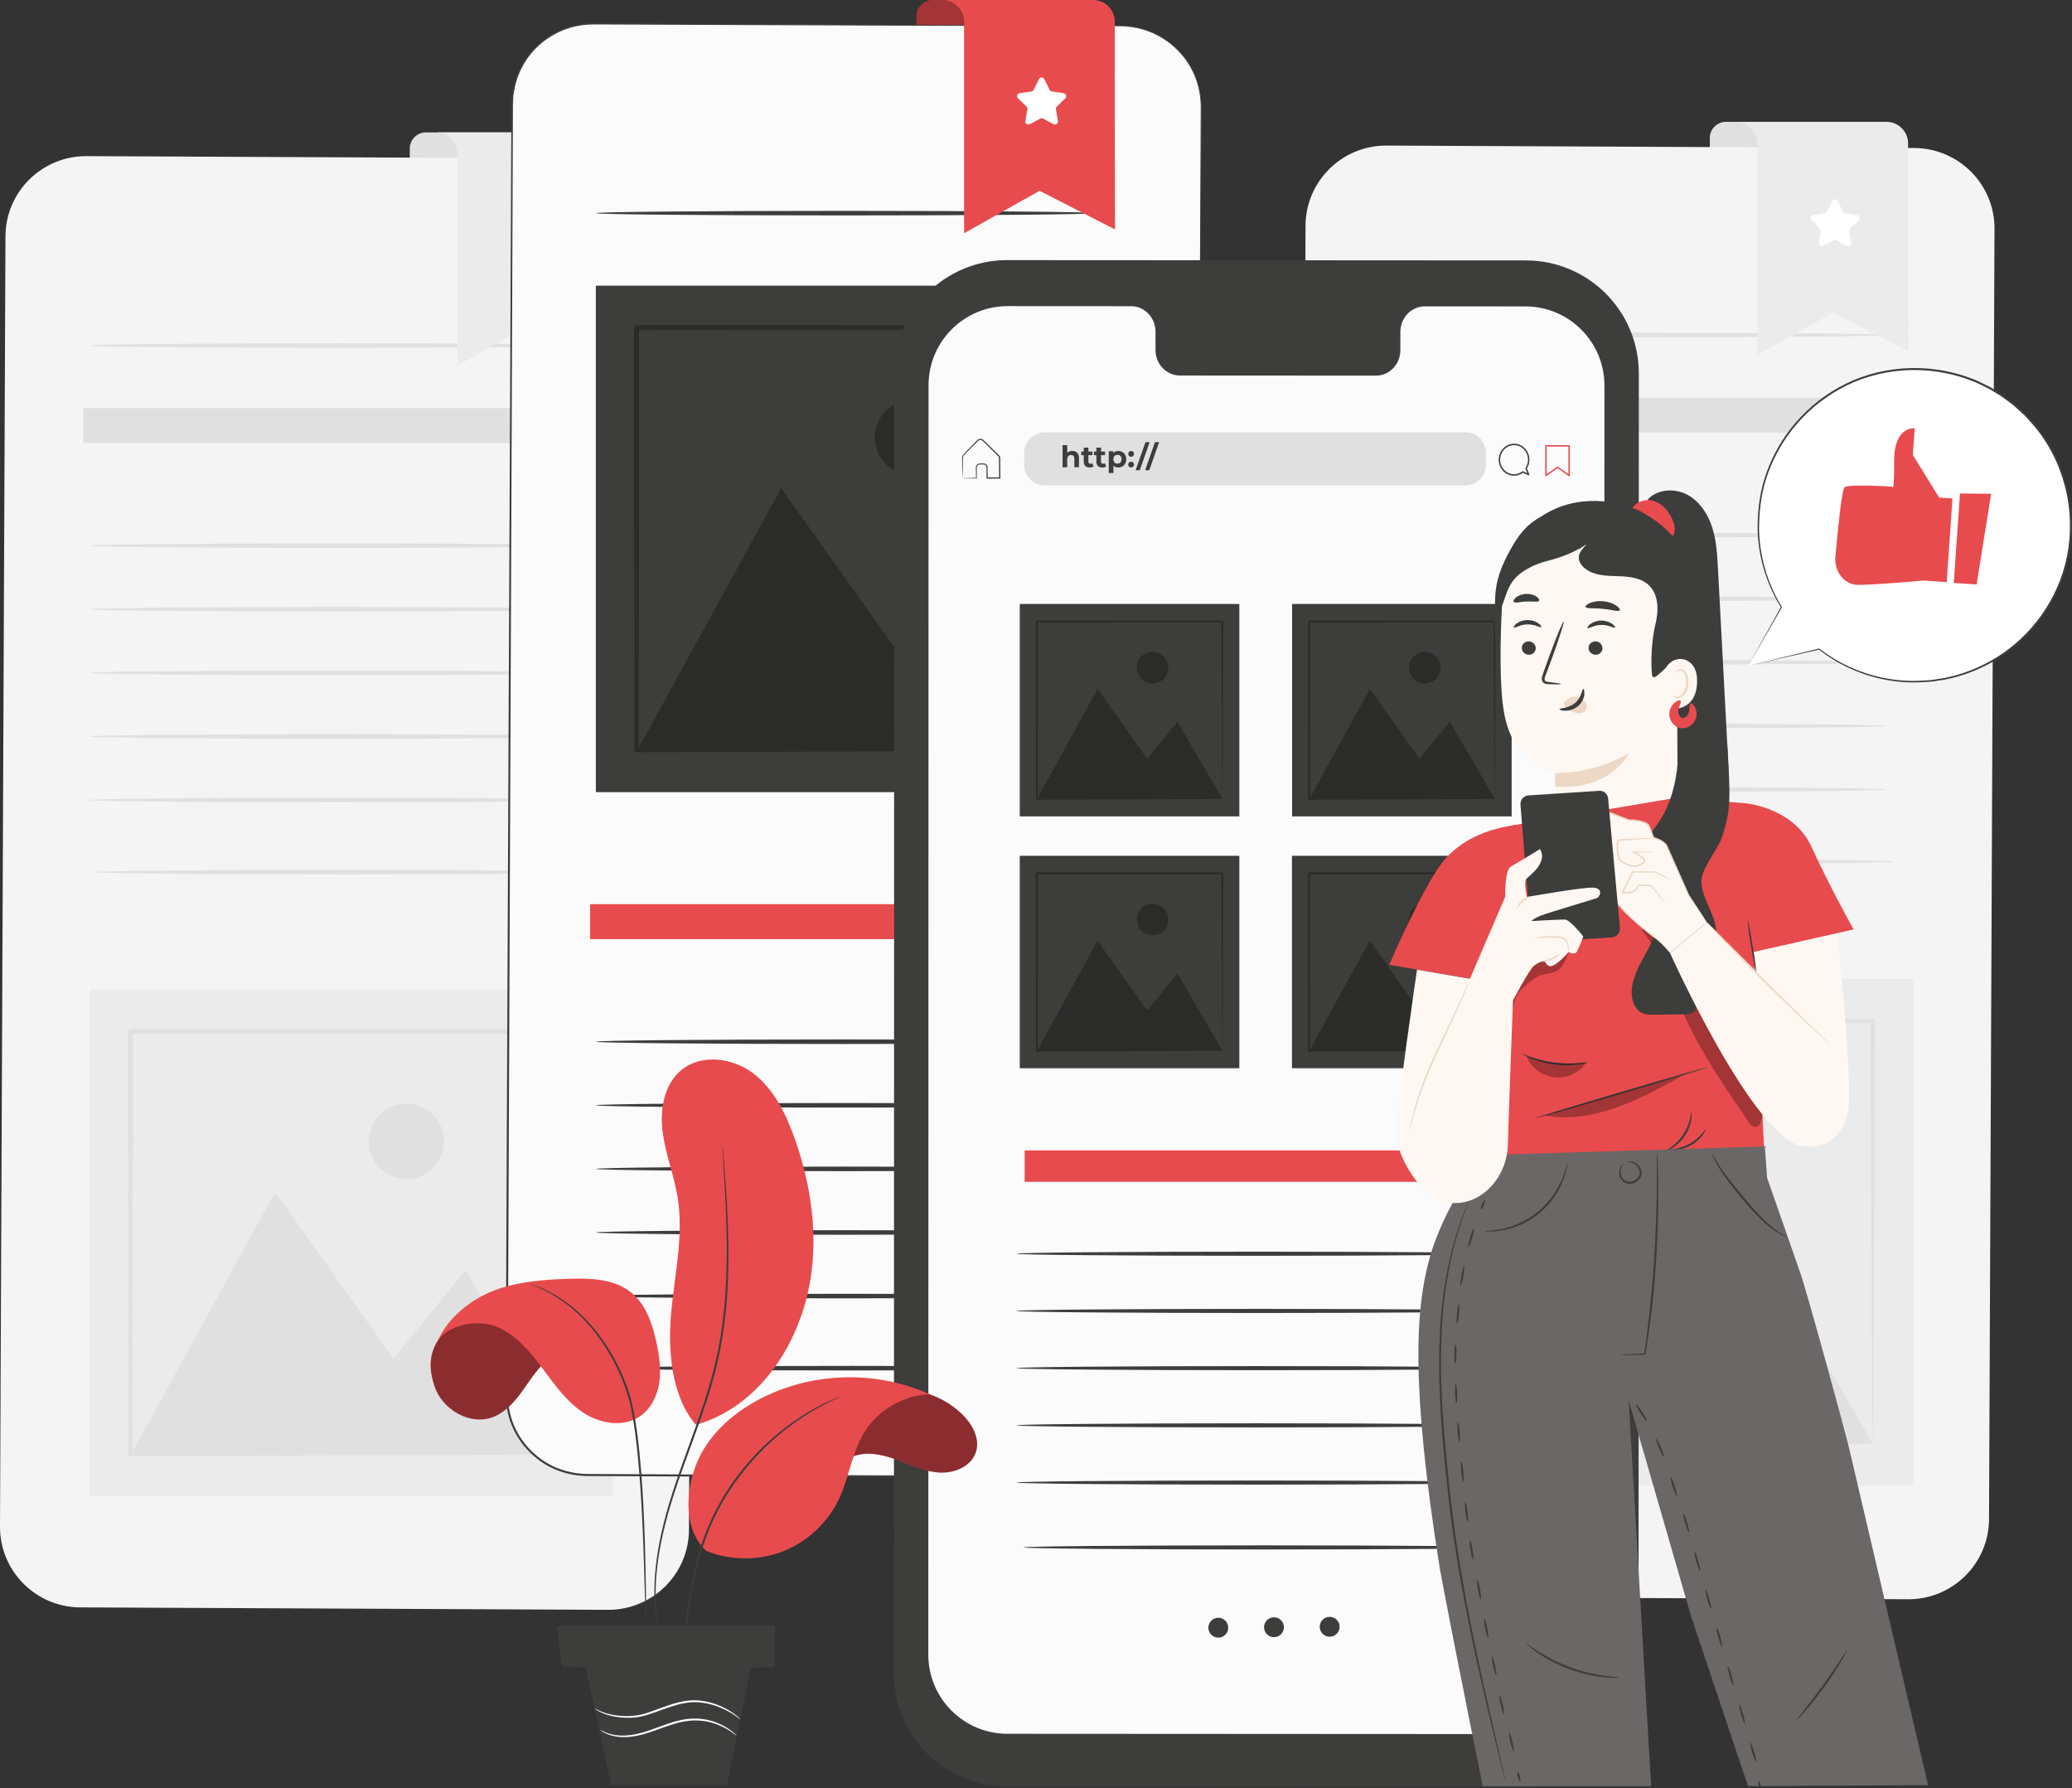 <?xml version="1.0" encoding="utf-8"?>
<!-- Generator: Adobe Illustrator 16.0.0, SVG Export Plug-In . SVG Version: 6.00 Build 0)  -->
<!DOCTYPE svg PUBLIC "-//W3C//DTD SVG 1.1//EN" "http://www.w3.org/Graphics/SVG/1.1/DTD/svg11.dtd">
<svg version="1.1" id="Слой_1" xmlns="http://www.w3.org/2000/svg" xmlns:xlink="http://www.w3.org/1999/xlink" x="0px" y="0px"
	 width="393.891px" height="339.853px" viewBox="0 0 393.891 339.853" enable-background="new 0 0 393.891 339.853"
	 xml:space="preserve">
<rect x="0" y="0" width="393.891" height="339.853" fill="#333333" stroke="none"/>
<g>
	<g>
		<g>
			<path fill="#E0E0E0" d="M106.108,65.243H77.895V28.237c0-1.697,1.376-3.074,3.074-3.074h25.14V65.243z"/>
		</g>
		<g>
			<g>
				<path fill="#F5F4F5" d="M116.753,30.138l-19.488-0.089l-56.911-0.262L33.5,29.754l-17.056-0.078
					C7.974,29.637,1.076,36.455,1.04,44.902L0,290.165c-0.035,8.443,6.797,15.316,15.263,15.355l100.309,0.463
					c8.47,0.039,15.367-6.777,15.403-15.227l1.039-245.264C132.05,37.05,125.219,30.177,116.753,30.138z"/>
			</g>
			<g>
				<g>
					<g>
						<path fill="#E0E0E0" d="M111.571,65.676c0,0.24-21.187,0.434-47.313,0.434c-26.138,0-47.317-0.194-47.317-0.434
							c0-0.24,21.18-0.433,47.317-0.433C90.385,65.243,111.571,65.437,111.571,65.676z"/>
					</g>
				</g>
			</g>
			<g>
				<g>
					<g>
						<rect x="15.857" y="77.576" fill="#E0E0E0" width="99.254" height="6.64"/>
					</g>
				</g>
				<g>
					<g>
						<g>
							<path fill="#E0E0E0" d="M111.571,103.717c0,0.239-21.187,0.434-47.313,0.434c-26.138,0-47.317-0.194-47.317-0.434
								c0-0.24,21.18-0.435,47.317-0.435C90.385,103.282,111.571,103.477,111.571,103.717z"/>
						</g>
					</g>
				</g>
				<g>
					<g>
						<g>
							<path fill="#E0E0E0" d="M111.571,115.803c0,0.24-21.187,0.434-47.313,0.434c-26.138,0-47.317-0.193-47.317-0.434
								c0-0.239,21.18-0.433,47.317-0.433C90.385,115.37,111.571,115.563,111.571,115.803z"/>
						</g>
					</g>
				</g>
				<g>
					<g>
						<g>
							<path fill="#E0E0E0" d="M111.571,127.89c0,0.239-21.187,0.433-47.313,0.433c-26.138,0-47.317-0.193-47.317-0.433
								c0-0.241,21.18-0.435,47.317-0.435C90.385,127.455,111.571,127.649,111.571,127.89z"/>
						</g>
					</g>
				</g>
				<g>
					<g>
						<g>
							<path fill="#E0E0E0" d="M111.571,139.976c0,0.239-21.187,0.434-47.313,0.434c-26.138,0-47.317-0.195-47.317-0.434
								c0-0.239,21.18-0.435,47.317-0.435C90.385,139.541,111.571,139.736,111.571,139.976z"/>
						</g>
					</g>
				</g>
				<g>
					<g>
						<g>
							<path fill="#E0E0E0" d="M111.571,152.061c0,0.241-21.187,0.434-47.313,0.434c-26.138,0-47.317-0.193-47.317-0.434
								c0-0.239,21.18-0.433,47.317-0.433C90.385,151.628,111.571,151.822,111.571,152.061z"/>
						</g>
					</g>
				</g>
				<g>
					<g>
						<g>
							<path fill="#E0E0E0" d="M112.925,165.766c0,0.239-21.187,0.435-47.313,0.435c-26.136,0-47.317-0.196-47.317-0.435
								c0-0.239,21.182-0.435,47.317-0.435C91.738,165.331,112.925,165.526,112.925,165.766z"/>
						</g>
					</g>
				</g>
			</g>
			<g>
				<g>
					<g>
						<g>
							<g>
								<rect x="17.056" y="188.087" fill="#EBEBEB" width="99.505" height="96.269"/>
							</g>
						</g>
					</g>
				</g>
				<g>
					<g>
						<g>
							<g>
								<circle fill="#E0E0E0" cx="77.24" cy="216.942" r="7.161"/>
							</g>
						</g>
					</g>
				</g>
				<g>
					<path fill="#E0E0E0" d="M108.87,195.627c-24.351-0.018-53.214-0.041-84.066-0.066c0.093-0.105-0.904,0.904-0.483,0.488v0.021
						v0.043v0.086v0.172v0.344v0.687l0.002,1.372v2.733c0,1.819,0,3.631,0,5.435c0.002,3.607,0.002,7.182,0.003,10.719
						c0.004,7.074,0.009,14.002,0.012,20.744c0.017,13.482,0.032,26.229,0.046,37.955v0.416l0.413-0.002
						c25.202-0.086,46.254-0.158,61.053-0.21c7.306-0.046,13.068-0.083,17.053-0.108c1.921-0.02,3.413-0.037,4.467-0.047
						c0.474-0.01,0.845-0.02,1.134-0.024c0.252-0.007,0.376-0.017,0.368-0.022l-20.379-34.936l-13.68,16.814l-22.516-31.664
						l-27.087,49.35c0.013-11.607,0.029-24.203,0.045-37.521c0.004-6.742,0.007-13.67,0.012-20.744
						c0.002-3.537,0.002-7.111,0.003-10.719c0-1.804,0-3.615,0-5.435v-2.733v-1.372v-0.687v-0.206
						c30.508-0.024,59.053-0.048,83.196-0.067c0.085,23.859,0.156,43.739,0.206,57.721c0.046,7.01,0.082,12.531,0.106,16.35
						c0.021,1.861,0.035,3.307,0.047,4.332c0.01,0.467,0.018,0.834,0.022,1.121c0.009,0.256,0.017,0.389,0.023,0.396
						c0.008,0.006,0.016-0.111,0.022-0.35c0.007-0.277,0.013-0.631,0.022-1.079c0.012-1.007,0.028-2.425,0.048-4.255
						c0.024-3.795,0.062-9.285,0.105-16.257c0.051-14.124,0.122-34.237,0.208-58.386l0.002-0.407L108.87,195.627z"/>
				</g>
			</g>
		</g>
		<g>
			<path fill="#EBEBEB" d="M115.592,29.299c0.009-2.282-1.838-4.136-4.12-4.136h-4.777H82.827c2.275,0,4.12,1.845,4.12,4.12v40.213
				l14.349-8.069l14.349,7.351C115.645,68.778,115.55,40.184,115.592,29.299z"/>
		</g>
		<g>
			<path fill="#FFFFFF" d="M102.204,40.21l0.999,2.025c0.084,0.168,0.244,0.286,0.431,0.313l2.234,0.324
				c0.47,0.068,0.656,0.645,0.317,0.976l-1.617,1.576c-0.135,0.131-0.196,0.32-0.164,0.506l0.381,2.226
				c0.081,0.467-0.409,0.823-0.829,0.603l-1.998-1.051c-0.167-0.087-0.366-0.087-0.532,0l-1.999,1.051
				c-0.419,0.221-0.91-0.136-0.83-0.603l0.382-2.226c0.032-0.186-0.029-0.375-0.164-0.506l-1.617-1.576
				c-0.339-0.331-0.152-0.907,0.317-0.976l2.234-0.324c0.187-0.027,0.347-0.145,0.431-0.313l0.999-2.025
				C101.389,39.785,101.994,39.785,102.204,40.21z"/>
		</g>
	</g>
	<g>
		<g>
			<path fill="#E0E0E0" d="M353.25,63.238h-28.214V26.233c0-1.698,1.376-3.074,3.074-3.074h25.14V63.238z"/>
		</g>
		<g>
			<g>
				<path fill="#F5F4F5" d="M363.895,28.133l-19.488-0.089l-56.91-0.262l-6.854-0.033l-17.056-0.078
					c-8.471-0.04-15.368,6.779-15.404,15.226l-1.039,245.263c-0.036,8.443,6.797,15.316,15.263,15.355l100.309,0.461
					c8.469,0.039,15.366-6.777,15.402-15.225l1.04-245.264C379.191,35.046,372.36,28.172,363.895,28.133z"/>
			</g>
			<g>
				<g>
					<g>
						<path fill="#E0E0E0" d="M358.713,63.672c0,0.24-21.186,0.434-47.313,0.434c-26.139,0-47.318-0.193-47.318-0.434
							c0-0.24,21.18-0.434,47.318-0.434C337.527,63.238,358.713,63.432,358.713,63.672z"/>
					</g>
				</g>
			</g>
			<g>
				<g>
					<g>
						<rect x="262.999" y="75.571" fill="#E0E0E0" width="99.254" height="6.64"/>
					</g>
				</g>
				<g>
					<g>
						<g>
							<path fill="#E0E0E0" d="M358.713,101.712c0,0.239-21.186,0.434-47.313,0.434c-26.139,0-47.318-0.194-47.318-0.434
								c0-0.24,21.18-0.434,47.318-0.434C337.527,101.278,358.713,101.472,358.713,101.712z"/>
						</g>
					</g>
				</g>
				<g>
					<g>
						<g>
							<path fill="#E0E0E0" d="M358.713,113.798c0,0.241-21.186,0.435-47.313,0.435c-26.139,0-47.318-0.194-47.318-0.435
								c0-0.239,21.18-0.433,47.318-0.433C337.527,113.365,358.713,113.559,358.713,113.798z"/>
						</g>
					</g>
				</g>
				<g>
					<g>
						<g>
							<path fill="#E0E0E0" d="M358.713,125.885c0,0.239-21.186,0.433-47.313,0.433c-26.139,0-47.318-0.194-47.318-0.433
								c0-0.241,21.18-0.434,47.318-0.434C337.527,125.451,358.713,125.645,358.713,125.885z"/>
						</g>
					</g>
				</g>
				<g>
					<g>
						<g>
							<path fill="#E0E0E0" d="M358.713,137.971c0,0.239-21.186,0.435-47.313,0.435c-26.139,0-47.318-0.195-47.318-0.435
								s21.18-0.435,47.318-0.435C337.527,137.536,358.713,137.731,358.713,137.971z"/>
						</g>
					</g>
				</g>
				<g>
					<g>
						<g>
							<path fill="#E0E0E0" d="M358.713,150.057c0,0.241-21.186,0.435-47.313,0.435c-26.139,0-47.318-0.194-47.318-0.435
								c0-0.239,21.18-0.433,47.318-0.433C337.527,149.624,358.713,149.817,358.713,150.057z"/>
						</g>
					</g>
				</g>
				<g>
					<g>
						<g>
							<path fill="#E0E0E0" d="M360.066,163.761c0,0.239-21.186,0.435-47.313,0.435c-26.137,0-47.318-0.195-47.318-0.435
								c0-0.239,21.182-0.435,47.318-0.435C338.881,163.326,360.066,163.522,360.066,163.761z"/>
						</g>
					</g>
				</g>
			</g>
			<g>
				<g>
					<g>
						<g>
							<g>
								<rect x="264.197" y="186.083" fill="#EBEBEB" width="99.505" height="96.27"/>
							</g>
						</g>
					</g>
				</g>
				<g>
					<g>
						<g>
							<g>
								<circle fill="#E0E0E0" cx="324.382" cy="214.938" r="7.161"/>
							</g>
						</g>
					</g>
				</g>
				<g>
					<path fill="#E0E0E0" d="M356.012,193.624c-24.351-0.02-53.213-0.041-84.066-0.066c0.093-0.105-0.904,0.903-0.482,0.488v0.021
						v0.044v0.086v0.171v0.345v0.686l0.001,1.371v2.734c0,1.82,0,3.631,0,5.436c0.002,3.607,0.002,7.182,0.003,10.719
						c0.004,7.074,0.009,14,0.012,20.744c0.017,13.482,0.032,26.229,0.046,37.955v0.416l0.413-0.002
						c25.203-0.087,46.254-0.158,61.053-0.211c7.307-0.046,13.068-0.082,17.053-0.107c1.921-0.021,3.413-0.037,4.467-0.049
						c0.474-0.01,0.845-0.018,1.135-0.023c0.252-0.007,0.375-0.016,0.367-0.022l-20.379-34.935l-13.68,16.814l-22.516-31.664
						l-27.086,49.349c0.013-11.606,0.028-24.202,0.045-37.521c0.003-6.744,0.006-13.67,0.011-20.744
						c0.002-3.537,0.002-7.111,0.003-10.719c0-1.805,0-3.615,0-5.436v-2.734v-1.371v-0.686v-0.207
						c30.508-0.023,59.054-0.047,83.196-0.066c0.086,23.859,0.156,43.738,0.207,57.721c0.045,7.01,0.081,12.531,0.105,16.348
						c0.021,1.863,0.036,3.309,0.047,4.333c0.01,0.468,0.019,0.835,0.022,1.122c0.009,0.256,0.017,0.387,0.023,0.396
						c0.008,0.007,0.016-0.11,0.022-0.35c0.007-0.277,0.014-0.63,0.022-1.079c0.012-1.006,0.028-2.424,0.048-4.254
						c0.024-3.796,0.062-9.287,0.105-16.258c0.051-14.123,0.122-34.236,0.208-58.385l0.002-0.408H356.012z"/>
				</g>
			</g>
		</g>
		<g>
			<path fill="#EBEBEB" d="M362.733,27.294c0.009-2.282-1.838-4.135-4.12-4.135h-4.777h-23.867c2.275,0,4.12,1.844,4.12,4.12v40.213
				l14.349-8.069l14.349,7.351C362.786,66.773,362.692,38.179,362.733,27.294z"/>
		</g>
		<g>
			<path fill="#FFFFFF" d="M349.346,38.205l1,2.025c0.083,0.169,0.244,0.286,0.43,0.313l2.234,0.325
				c0.47,0.068,0.657,0.645,0.317,0.975l-1.617,1.576c-0.134,0.132-0.196,0.321-0.164,0.506l0.382,2.226
				c0.08,0.467-0.41,0.823-0.83,0.603l-1.998-1.05c-0.167-0.088-0.366-0.088-0.532,0l-1.999,1.05
				c-0.419,0.221-0.909-0.135-0.829-0.603l0.382-2.226c0.031-0.185-0.03-0.375-0.165-0.506l-1.616-1.576
				c-0.34-0.331-0.152-0.907,0.316-0.975l2.234-0.325c0.187-0.027,0.348-0.144,0.431-0.313l0.999-2.025
				C348.53,37.78,349.137,37.78,349.346,38.205z"/>
		</g>
	</g>
	<g>
		<g>
			<g>
				<g>
					<g>
						<g>
							<g>
								<g>
									<path fill="#FFFFFF" d="M332.343,126.538l6.308-11.118c-2.79-4.529-4.403-9.862-4.403-15.573
										c0-16.424,13.313-29.738,29.737-29.738s29.738,13.314,29.738,29.738c0,16.423-13.314,29.737-29.738,29.737
										c-6.857,0-13.168-2.327-18.199-6.228l0.011,0.014L332.343,126.538z"/>
								</g>
							</g>
							<g>
								<g>
									<g>
										<path fill="#3D3D3B" d="M332.342,126.538c0.681-0.165,4.899-1.19,13.432-3.264l-0.056,0.155l-0.01-0.014
											c-0.033-0.043-0.025-0.104,0.018-0.137c0.036-0.028,0.086-0.026,0.12,0c1.694,1.295,3.72,2.569,6.096,3.627
											c2.378,1.041,5.099,1.887,8.098,2.275c1.498,0.185,3.062,0.303,4.668,0.219c0.803-0.048,1.619-0.07,2.443-0.142
											c0.817-0.126,1.646-0.254,2.487-0.384c3.332-0.668,6.735-1.942,9.908-3.92c3.171-1.971,6.104-4.644,8.454-7.922
											c2.346-3.273,4.123-7.15,4.953-11.361c0.821-4.205,0.748-8.711-0.357-13.069c-1.114-4.343-3.189-8.586-6.299-12.078
											l-1.199-1.32c-0.395-0.444-0.865-0.81-1.292-1.217c-0.447-0.385-0.851-0.822-1.331-1.162l-1.409-1.054
											c-0.456-0.37-0.96-0.667-1.46-0.966l-1.489-0.906c-0.521-0.253-1.041-0.506-1.56-0.758
											c-0.523-0.242-1.026-0.528-1.574-0.701c-4.266-1.696-8.816-2.345-13.168-2.034c-4.354,0.309-8.52,1.552-12.098,3.558
											c-3.589,1.991-6.62,4.651-8.962,7.625c-2.351,2.976-4.011,6.26-5.044,9.533c-1.025,3.289-1.312,6.555-1.313,9.581
											c0.147,6.096,2.163,11.116,4.332,14.667c0.02,0.03,0.019,0.067,0.002,0.096
											C334.659,122.524,332.677,125.958,332.342,126.538c0.326-0.584,2.258-4.048,6.227-11.164l0.002,0.095
											c-2.209-3.556-4.27-8.607-4.444-14.758c-0.012-3.053,0.266-6.352,1.292-9.679c1.033-3.311,2.703-6.636,5.072-9.651
											c2.361-3.014,5.422-5.711,9.052-7.732c3.618-2.037,7.837-3.302,12.244-3.619c4.407-0.32,9.018,0.333,13.341,2.049
											c0.556,0.176,1.065,0.465,1.596,0.709c0.526,0.255,1.053,0.511,1.581,0.768c0.502,0.305,1.005,0.61,1.51,0.917
											c0.507,0.303,1.017,0.604,1.479,0.978l1.429,1.068c0.487,0.345,0.896,0.787,1.35,1.177
											c0.433,0.413,0.909,0.783,1.309,1.233l1.216,1.337c3.149,3.538,5.253,7.838,6.379,12.24
											c1.118,4.417,1.188,8.981,0.351,13.24c-0.845,4.264-2.65,8.188-5.03,11.497c-2.384,3.314-5.357,6.013-8.569,8
											c-3.214,1.994-6.659,3.272-10.028,3.937c-0.85,0.128-1.688,0.255-2.515,0.38c-0.832,0.069-1.657,0.089-2.468,0.135
											c-1.622,0.079-3.2-0.046-4.711-0.239c-3.026-0.402-5.768-1.27-8.159-2.331c-2.39-1.08-4.422-2.375-6.118-3.69l0.138-0.137
											l0.011,0.013c0.032,0.043,0.024,0.104-0.018,0.137c-0.012,0.009-0.025,0.015-0.038,0.018
											C337.257,125.417,333.024,126.383,332.342,126.538z"/>
									</g>
								</g>
							</g>
						</g>
					</g>
				</g>
			</g>
		</g>
	</g>
	<g>
		<g>
			<path fill="#E84B4D" d="M202.437,40.08h-28.214V3.074c0-1.698,1.377-3.074,3.074-3.074h25.14V40.08z"/>
		</g>
		<g opacity="0.3">
			<path d="M202.437,40.08h-28.214V3.044c0-1.681,1.363-3.044,3.045-3.044h25.169V40.08z"/>
		</g>
		<g>
			<g>
				<g>
					<g>
						<path fill="#FBFBFB" d="M213.081,4.975l-19.487-0.09l-56.911-0.262l-6.854-0.033l-17.056-0.078
							c-8.471-0.039-15.368,6.779-15.404,15.226l-1.039,245.263c-0.036,8.442,6.797,15.316,15.263,15.355l100.309,0.462
							c8.469,0.039,15.366-6.777,15.402-15.226l1.04-245.264C228.378,11.887,221.547,5.014,213.081,4.975z"/>
					</g>
				</g>
				<g>
					<g>
						<g>
							<path fill="#3D3D3B" d="M213.081,4.975c0,0,0.172,0.003,0.512,0.018c0.172,0.008,0.384,0.018,0.636,0.03
								c0.255,0.004,0.549,0.029,0.88,0.09c0.333,0.053,0.706,0.111,1.118,0.176c0.405,0.104,0.85,0.218,1.332,0.343
								c0.474,0.155,0.977,0.35,1.52,0.55c0.513,0.266,1.096,0.487,1.651,0.839c1.152,0.635,2.316,1.56,3.45,2.717
								c1.131,1.163,2.169,2.641,2.938,4.406c0.771,1.76,1.268,3.815,1.285,6.036c-0.005,2.208-0.009,4.559-0.014,7.049
								c-0.069,19.924-0.171,48.75-0.295,84.367c-0.139,35.62-0.305,78.032-0.488,125.125c-0.023,5.887-0.048,11.847-0.072,17.875
								c-0.013,3.016-0.024,6.047-0.037,9.096c-0.012,0.764,0.014,1.521-0.028,2.293l-0.064,1.16l-0.177,1.148
								c-0.298,1.517-0.754,3.025-1.507,4.395c-0.737,1.373-1.656,2.656-2.763,3.77c-1.121,1.096-2.397,2.035-3.786,2.78
								c-1.396,0.737-2.916,1.224-4.469,1.519l-1.176,0.174l-1.188,0.059c-0.794,0.041-1.572,0.006-2.36,0.012
								c-6.288-0.028-12.638-0.057-19.044-0.086c-25.623-0.116-52.153-0.237-79.326-0.361c-3.431-0.053-6.873-1.165-9.541-3.326
								c-2.682-2.112-4.673-5.109-5.46-8.422c-0.425-1.641-0.518-3.373-0.47-5.033c0.007-1.672,0.015-3.342,0.021-5.008
								c0.015-3.332,0.028-6.654,0.043-9.963c0.057-13.236,0.113-26.277,0.168-39.092c0.113-25.631,0.222-50.353,0.325-73.903
								c0.106-23.551,0.207-45.93,0.302-66.873c0.048-10.472,0.095-20.585,0.14-30.306c0.022-4.861,0.045-9.624,0.066-14.284
								c0.006-1.165,0.011-2.324,0.017-3.476c0.005-0.577-0.007-1.149,0.038-1.729l0.048-0.865c0.022-0.287,0.084-0.57,0.123-0.854
								c0.353-2.272,1.218-4.432,2.478-6.292c2.549-3.716,6.659-6.128,10.904-6.619c1.061-0.126,2.127-0.131,3.168-0.121
								c1.045,0.005,2.083,0.011,3.114,0.016c2.062,0.011,4.097,0.021,6.102,0.032c8.022,0.042,15.587,0.083,22.661,0.12
								c14.147,0.079,26.333,0.146,36.293,0.201c9.957,0.062,17.689,0.11,22.937,0.143c2.619,0.021,4.617,0.036,5.964,0.047
								C212.393,4.958,213.081,4.975,213.081,4.975s-0.688,0.01-2.032,0.011c-1.348-0.002-3.346-0.004-5.965-0.008
								c-5.247-0.016-12.979-0.039-22.936-0.068c-9.961-0.037-22.146-0.082-36.294-0.134c-7.074-0.028-14.639-0.059-22.661-0.09
								c-2.006-0.008-4.04-0.017-6.102-0.024c-1.031-0.004-2.069-0.009-3.115-0.013c-1.047-0.009-2.093-0.003-3.134,0.123
								c-4.172,0.487-8.207,2.861-10.708,6.513c-1.234,1.828-2.08,3.949-2.424,6.18c-0.039,0.279-0.1,0.557-0.121,0.838
								l-0.046,0.849c-0.044,0.564-0.032,1.142-0.036,1.717c-0.005,1.152-0.009,2.312-0.014,3.476
								c-0.018,4.661-0.035,9.424-0.054,14.285c-0.038,9.721-0.077,19.834-0.117,30.306c-0.083,20.944-0.172,43.323-0.266,66.873
								c-0.097,23.551-0.197,48.273-0.302,73.903c-0.054,12.815-0.107,25.856-0.163,39.093c-0.014,3.309-0.027,6.631-0.042,9.963
								c-0.007,1.666-0.014,3.336-0.021,5.008c-0.047,1.68,0.045,3.324,0.458,4.938c0.767,3.227,2.708,6.147,5.322,8.207
								c2.601,2.107,5.954,3.188,9.3,3.242c27.173,0.127,53.702,0.25,79.326,0.369c6.406,0.03,12.755,0.061,19.044,0.09
								c0.783-0.006,1.577,0.029,2.35-0.01l1.159-0.058l1.147-0.169c1.516-0.287,2.998-0.762,4.359-1.48
								c1.355-0.728,2.601-1.643,3.695-2.713c1.08-1.086,1.977-2.338,2.697-3.676c0.735-1.336,1.18-2.809,1.471-4.287l0.174-1.121
								l0.062-1.133c0.043-0.753,0.018-1.523,0.03-2.283c0.013-3.049,0.026-6.08,0.04-9.095c0.026-6.028,0.053-11.989,0.079-17.876
								c0.216-47.093,0.409-89.505,0.572-125.125c0.178-35.617,0.321-64.441,0.42-84.366c0.012-2.49,0.021-4.841,0.031-7.048
								c-0.011-2.201-0.496-4.241-1.257-5.99c-0.757-1.755-1.783-3.226-2.902-4.385c-1.122-1.154-2.275-2.079-3.419-2.716
								c-0.551-0.353-1.129-0.575-1.639-0.843c-0.539-0.202-1.039-0.399-1.51-0.557c-0.479-0.127-0.922-0.244-1.324-0.351
								c-0.411-0.068-0.782-0.13-1.113-0.185c-0.33-0.064-0.623-0.093-0.877-0.1c-0.252-0.016-0.464-0.029-0.634-0.04
								C213.253,4.991,213.081,4.975,213.081,4.975z"/>
						</g>
					</g>
				</g>
			</g>
			<g>
				<g>
					<g>
						<rect x="112.186" y="171.86" fill="#E84B4D" width="99.254" height="6.641"/>
					</g>
				</g>
			</g>
			<g>
				<g>
					<g>
						<g>
							<path fill="#3D3D3B" d="M207.899,198c0,0.239-21.186,0.434-47.313,0.434c-26.139,0-47.317-0.194-47.317-0.434
								c0-0.24,21.179-0.434,47.317-0.434C186.714,197.567,207.899,197.76,207.899,198z"/>
						</g>
					</g>
				</g>
			</g>
			<g>
				<g>
					<g>
						<g>
							<path fill="#3D3D3B" d="M207.899,40.514c0,0.239-21.186,0.433-47.313,0.433c-26.139,0-47.317-0.194-47.317-0.433
								c0-0.24,21.179-0.434,47.317-0.434C186.714,40.08,207.899,40.273,207.899,40.514z"/>
						</g>
					</g>
				</g>
			</g>
			<g>
				<g>
					<g>
						<g>
							<path fill="#3D3D3B" d="M207.899,210.086c0,0.24-21.186,0.434-47.313,0.434c-26.139,0-47.317-0.193-47.317-0.434
								c0-0.239,21.179-0.434,47.317-0.434C186.714,209.653,207.899,209.847,207.899,210.086z"/>
						</g>
					</g>
				</g>
			</g>
			<g>
				<g>
					<g>
						<g>
							<path fill="#3D3D3B" d="M207.899,222.173c0,0.239-21.186,0.433-47.313,0.433c-26.139,0-47.317-0.193-47.317-0.433
								c0-0.241,21.179-0.435,47.317-0.435C186.714,221.739,207.899,221.932,207.899,222.173z"/>
						</g>
					</g>
				</g>
			</g>
			<g>
				<g>
					<g>
						<g>
							<path fill="#3D3D3B" d="M207.899,234.259c0,0.239-21.186,0.435-47.313,0.435c-26.139,0-47.317-0.195-47.317-0.435
								s21.179-0.435,47.317-0.435C186.714,233.825,207.899,234.02,207.899,234.259z"/>
						</g>
					</g>
				</g>
			</g>
			<g>
				<g>
					<g>
						<g>
							<path fill="#3D3D3B" d="M207.899,246.344c0,0.242-21.186,0.436-47.313,0.436c-26.139,0-47.317-0.193-47.317-0.436
								c0-0.238,21.179-0.432,47.317-0.432C186.714,245.913,207.899,246.106,207.899,246.344z"/>
						</g>
					</g>
				</g>
			</g>
			<g>
				<g>
					<g>
						<g>
							<path fill="#3D3D3B" d="M209.253,260.049c0,0.239-21.186,0.434-47.313,0.434c-26.137,0-47.317-0.194-47.317-0.434
								c0-0.238,21.181-0.434,47.317-0.434C188.067,259.616,209.253,259.811,209.253,260.049z"/>
						</g>
					</g>
				</g>
			</g>
			<g>
				<g>
					<g>
						<g>
							<g>
								<g>
									<rect x="113.27" y="54.295" fill="#3D3D3B" width="99.504" height="96.269"/>
								</g>
							</g>
						</g>
					</g>
				</g>
				<g opacity="0.3">
					<g>
						<g>
							<g>
								<g>
									<circle cx="173.453" cy="83.15" r="7.161"/>
								</g>
							</g>
						</g>
					</g>
				</g>
				<g opacity="0.3">
					<g>
						<path d="M205.083,61.835c-24.351-0.019-53.213-0.042-84.066-0.067c0.093-0.105-0.904,0.904-0.482,0.488v0.021v0.043v0.086
							v0.171v0.344v0.687l0.001,1.371v2.734c0,1.819,0,3.631,0,5.435c0.002,3.607,0.002,7.182,0.004,10.719
							c0.003,7.074,0.008,14.001,0.011,20.745c0.017,13.482,0.033,26.229,0.046,37.955v0.416l0.413-0.002
							c25.203-0.086,46.254-0.159,61.053-0.21c7.307-0.046,13.069-0.083,17.053-0.108c1.921-0.02,3.413-0.037,4.468-0.048
							c0.473-0.01,0.844-0.018,1.134-0.023c0.252-0.007,0.376-0.017,0.367-0.022l-20.379-34.936l-13.68,16.814L148.51,92.785
							l-27.087,49.349c0.013-11.607,0.028-24.203,0.045-37.521c0.003-6.744,0.006-13.67,0.012-20.745
							c0.001-3.537,0.001-7.112,0.003-10.719c0-1.804,0-3.615,0-5.435V64.98v-1.371v-0.687v-0.206
							c30.508-0.024,59.053-0.048,83.195-0.067c0.086,23.859,0.157,43.739,0.207,57.721c0.046,7.01,0.081,12.531,0.105,16.349
							c0.021,1.863,0.036,3.309,0.047,4.333c0.01,0.467,0.019,0.834,0.023,1.123c0.008,0.255,0.016,0.387,0.022,0.396
							c0.009,0.006,0.017-0.111,0.022-0.35c0.007-0.277,0.014-0.63,0.023-1.079c0.012-1.006,0.027-2.425,0.047-4.254
							c0.024-3.796,0.062-9.287,0.105-16.258c0.051-14.124,0.122-34.237,0.209-58.385l0.001-0.408L205.083,61.835z"/>
					</g>
				</g>
			</g>
		</g>
		<g>
			<path fill="#E84B4D" d="M211.92,4.136C211.929,1.854,210.082,0,207.801,0h-4.778h-23.867c2.275,0,4.12,1.845,4.12,4.12v40.213
				l14.349-8.069l14.349,7.35C211.973,43.614,211.879,15.021,211.92,4.136z"/>
		</g>
		<g>
			<path fill="#FFFFFF" d="M198.532,15.047l1,2.024c0.083,0.169,0.244,0.286,0.431,0.313l2.234,0.325
				c0.469,0.068,0.656,0.645,0.316,0.976l-1.617,1.576c-0.135,0.131-0.195,0.32-0.164,0.506l0.382,2.226
				c0.08,0.467-0.41,0.823-0.829,0.603l-1.999-1.051c-0.167-0.087-0.366-0.087-0.532,0l-1.999,1.051
				c-0.419,0.221-0.909-0.136-0.829-0.603l0.382-2.226c0.031-0.186-0.03-0.375-0.165-0.506l-1.617-1.576
				c-0.339-0.331-0.151-0.907,0.317-0.976l2.234-0.325c0.187-0.027,0.348-0.144,0.431-0.313l0.999-2.024
				C197.717,14.622,198.323,14.622,198.532,15.047z"/>
		</g>
	</g>
	<g>
		<g>
			<g>
				<g>
					<g>
						<g>
							<g>
								<path fill="#3D3D3B" d="M290.004,339.647l-98.6-0.058c-11.858-0.007-21.468-9.624-21.466-21.481l0.049-247.193
									c0.002-11.866,9.625-21.481,21.49-21.474l98.601,0.058c11.858,0.007,21.468,9.624,21.465,21.482l-0.048,247.194
									C311.492,330.04,301.87,339.655,290.004,339.647z"/>
							</g>
						</g>
					</g>
					<g>
						<g>
							<g>
								<path fill="#FBFBFB" d="M289.974,58.241l-19.117-0.011c-2.563-0.001-4.643,2.17-4.643,4.85l-0.001,3.468
									c0,2.68-2.079,4.852-4.643,4.85l-37.264-0.022c-2.563-0.001-4.641-2.176-4.641-4.855l0.001-3.468
									c0-2.68-2.078-4.854-4.642-4.855l-6.724-0.004l-16.731-0.01c-8.31-0.005-15.049,6.729-15.051,15.039L176.473,314.5
									c-0.002,8.307,6.728,15.041,15.033,15.047l98.403,0.057c8.309,0.006,15.048-6.729,15.051-15.039l0.047-241.279
									C305.008,64.981,298.279,58.246,289.974,58.241z"/>
							</g>
						</g>
					</g>
				</g>
			</g>
			<g>
				<g>
					<g>
						<circle fill="#3D3D3B" cx="231.601" cy="309.379" r="1.889"/>
					</g>
				</g>
				<g>
					<g>
						<circle fill="#3D3D3B" cx="242.185" cy="309.292" r="1.889"/>
					</g>
				</g>
				<g>
					<g>
						<circle fill="#3D3D3B" cx="252.769" cy="309.204" r="1.889"/>
					</g>
				</g>
			</g>
		</g>
		<g>
			<g>
				<g>
					<g>
						<g>
							<rect x="194.787" y="218.659" fill="#E84B4D" width="91.424" height="5.974"/>
						</g>
					</g>
				</g>
				<g>
					<g>
						<g>
							<g>
								<path fill="#3D3D3B" d="M284.9,238.3c0,0.216-20.524,0.39-45.836,0.39c-25.321,0-45.84-0.174-45.84-0.39
									s20.519-0.392,45.84-0.392C264.376,237.909,284.9,238.084,284.9,238.3z"/>
							</g>
						</g>
					</g>
				</g>
				<g>
					<g>
						<g>
							<g>
								<path fill="#3D3D3B" d="M284.9,249.172c0,0.217-20.524,0.391-45.836,0.391c-25.321,0-45.84-0.174-45.84-0.391
									c0-0.215,20.519-0.389,45.84-0.389C264.376,248.784,284.9,248.958,284.9,249.172z"/>
							</g>
						</g>
					</g>
				</g>
				<g>
					<g>
						<g>
							<g>
								<path fill="#3D3D3B" d="M284.9,260.047c0,0.215-20.524,0.389-45.836,0.389c-25.321,0-45.84-0.174-45.84-0.389
									c0-0.217,20.519-0.391,45.84-0.391C264.376,259.657,284.9,259.831,284.9,260.047z"/>
							</g>
						</g>
					</g>
				</g>
				<g>
					<g>
						<g>
							<g>
								<path fill="#3D3D3B" d="M284.9,270.918c0,0.216-20.524,0.391-45.836,0.391c-25.321,0-45.84-0.175-45.84-0.391
									c0-0.215,20.519-0.391,45.84-0.391C264.376,270.528,284.9,270.704,284.9,270.918z"/>
							</g>
						</g>
					</g>
				</g>
				<g>
					<g>
						<g>
							<g>
								<path fill="#3D3D3B" d="M284.9,281.792c0,0.217-20.524,0.391-45.836,0.391c-25.321,0-45.84-0.174-45.84-0.391
									c0-0.215,20.519-0.389,45.84-0.389C264.376,281.403,284.9,281.577,284.9,281.792z"/>
							</g>
						</g>
					</g>
				</g>
				<g>
					<g>
						<g>
							<g>
								<path fill="#3D3D3B" d="M286.211,294.12c0,0.215-20.523,0.391-45.835,0.391c-25.32,0-45.84-0.176-45.84-0.391
									s20.52-0.391,45.84-0.391C265.688,293.729,286.211,293.905,286.211,294.12z"/>
							</g>
						</g>
					</g>
				</g>
				<g>
					<g>
						<g>
							<g>
								<g>
									<g>
										<rect x="193.862" y="114.795" fill="#3D3D3B" width="41.737" height="40.38"/>
									</g>
								</g>
							</g>
						</g>
					</g>
					<g opacity="0.3">
						<g>
							<g>
								<g>
									<g>
										<circle cx="219.107" cy="126.898" r="3.003"/>
									</g>
								</g>
							</g>
						</g>
					</g>
					<g opacity="0.3">
						<g>
							<path d="M232.374,117.958c-10.214-0.008-22.32-0.018-35.262-0.028c0.039-0.044-0.38,0.379-0.202,0.205v0.009v0.018v0.037
								v0.072v0.145v0.288v0.575v1.146c0,0.764,0,1.523,0,2.279c0.001,1.513,0.001,3.013,0.002,4.496
								c0.001,2.968,0.003,5.873,0.005,8.702c0.007,5.655,0.013,11.002,0.019,15.92v0.174l0.174,0
								c10.571-0.036,19.4-0.067,25.608-0.088c3.064-0.019,5.481-0.034,7.152-0.045c0.806-0.009,1.432-0.016,1.874-0.021
								c0.198-0.004,0.354-0.008,0.476-0.01c0.106-0.003,0.158-0.007,0.154-0.01l-8.548-14.653l-5.738,7.053l-9.443-13.281
								l-11.362,20.699c0.006-4.868,0.013-10.151,0.02-15.738c0.001-2.829,0.003-5.734,0.005-8.702c0-1.483,0-2.983,0.001-4.496
								c0-0.756,0-1.516,0-2.279v-1.146v-0.575v-0.288v-0.087c12.796-0.01,24.77-0.02,34.896-0.027
								c0.036,10.007,0.065,18.346,0.087,24.211c0.02,2.94,0.034,5.256,0.044,6.857c0.009,0.781,0.015,1.387,0.02,1.817
								c0.005,0.196,0.008,0.35,0.01,0.471c0.004,0.107,0.007,0.163,0.01,0.166c0.004,0.003,0.007-0.046,0.01-0.146
								c0.003-0.116,0.005-0.264,0.009-0.452c0.006-0.422,0.012-1.017,0.021-1.784c0.01-1.593,0.025-3.896,0.044-6.819
								c0.021-5.925,0.052-14.361,0.088-24.49v-0.171H232.374z"/>
						</g>
					</g>
				</g>
				<g>
					<g>
						<g>
							<g>
								<g>
									<g>
										<rect x="245.63" y="114.795" fill="#3D3D3B" width="41.737" height="40.38"/>
									</g>
								</g>
							</g>
						</g>
					</g>
					<g opacity="0.3">
						<g>
							<g>
								<g>
									<g>
										<circle cx="270.874" cy="126.898" r="3.004"/>
									</g>
								</g>
							</g>
						</g>
					</g>
					<g opacity="0.3">
						<g>
							<path d="M284.142,117.958c-10.214-0.008-22.321-0.018-35.262-0.028c0.039-0.044-0.38,0.379-0.203,0.205v0.009v0.018v0.037
								v0.072v0.145v0.288l0.001,0.575v1.146c0,0.764,0,1.523,0,2.279c0.001,1.513,0.001,3.013,0.001,4.496
								c0.002,2.968,0.004,5.873,0.005,8.702c0.007,5.655,0.014,11.002,0.02,15.92v0.174l0.173,0
								c10.571-0.036,19.401-0.067,25.608-0.088c3.065-0.019,5.482-0.034,7.153-0.045c0.806-0.009,1.432-0.016,1.874-0.021
								c0.198-0.004,0.354-0.008,0.476-0.01c0.105-0.003,0.157-0.007,0.154-0.01l-8.548-14.653l-5.738,7.053l-9.444-13.281
								l-11.361,20.699c0.005-4.868,0.012-10.151,0.019-15.738c0.002-2.829,0.003-5.734,0.005-8.702
								c0.001-1.483,0.001-2.983,0.001-4.496c0-0.756,0-1.516,0-2.279v-1.146v-0.575v-0.288v-0.087
								c12.797-0.01,24.771-0.02,34.896-0.027c0.036,10.007,0.066,18.346,0.087,24.211c0.02,2.94,0.034,5.256,0.045,6.857
								c0.009,0.781,0.015,1.387,0.02,1.817c0.004,0.196,0.008,0.35,0.01,0.471c0.003,0.107,0.007,0.163,0.01,0.166
								s0.007-0.046,0.009-0.146c0.003-0.116,0.006-0.264,0.01-0.452c0.005-0.422,0.012-1.017,0.02-1.784
								c0.011-1.593,0.026-3.896,0.045-6.819c0.021-5.925,0.051-14.361,0.087-24.49l0.001-0.171H284.142z"/>
						</g>
					</g>
				</g>
				<g>
					<g>
						<g>
							<g>
								<g>
									<g>
										<rect x="193.862" y="162.662" fill="#3D3D3B" width="41.737" height="40.379"/>
									</g>
								</g>
							</g>
						</g>
					</g>
					<g opacity="0.3">
						<g>
							<g>
								<g>
									<g>
										<circle cx="219.107" cy="174.765" r="3.003"/>
									</g>
								</g>
							</g>
						</g>
					</g>
					<g opacity="0.3">
						<g>
							<path d="M232.374,165.825c-10.214-0.008-22.32-0.017-35.262-0.028c0.039-0.044-0.38,0.379-0.202,0.205v0.009v0.018v0.036
								v0.072v0.144v0.288v0.575v1.147c0,0.763,0,1.523,0,2.28c0.001,1.513,0.001,3.012,0.002,4.496
								c0.001,2.967,0.003,5.873,0.005,8.701c0.007,5.654,0.013,11.002,0.019,15.92v0.174h0.174
								c10.571-0.037,19.4-0.066,25.608-0.088c3.064-0.02,5.481-0.035,7.152-0.046c0.806-0.009,1.432-0.016,1.874-0.021
								c0.198-0.004,0.354-0.008,0.476-0.01c0.106-0.002,0.158-0.006,0.154-0.01l-8.548-14.652l-5.738,7.053l-9.443-13.281
								l-11.362,20.699c0.006-4.869,0.013-10.152,0.02-15.738c0.001-2.828,0.003-5.734,0.005-8.701c0-1.484,0-2.983,0.001-4.496
								c0-0.757,0-1.517,0-2.28v-1.147v-0.575v-0.288v-0.086c12.796-0.01,24.77-0.02,34.896-0.028
								c0.036,10.008,0.065,18.346,0.087,24.211c0.02,2.939,0.034,5.256,0.044,6.857c0.009,0.781,0.015,1.387,0.02,1.816
								c0.005,0.197,0.008,0.351,0.01,0.471c0.004,0.107,0.007,0.163,0.01,0.166c0.004,0.004,0.007-0.046,0.01-0.146
								c0.003-0.115,0.005-0.264,0.009-0.452c0.006-0.422,0.012-1.017,0.021-1.784c0.01-1.592,0.025-3.896,0.044-6.82
								c0.021-5.924,0.052-14.359,0.088-24.489v-0.171L232.374,165.825z"/>
						</g>
					</g>
				</g>
				<g>
					<g>
						<g>
							<g>
								<g>
									<g>
										<rect x="245.604" y="162.662" fill="#3D3D3B" width="41.737" height="40.379"/>
									</g>
								</g>
							</g>
						</g>
					</g>
					<g opacity="0.3">
						<g>
							<g>
								<g>
									<g>
										<circle cx="270.849" cy="174.765" r="3.004"/>
									</g>
								</g>
							</g>
						</g>
					</g>
					<g opacity="0.3">
						<g>
							<path d="M284.115,165.825c-10.213-0.008-22.32-0.017-35.262-0.028c0.039-0.044-0.379,0.379-0.202,0.205v0.009v0.018v0.036
								v0.072v0.144v0.288l0.001,0.575v1.147c0,0.763,0,1.523,0,2.28c0,1.513,0,3.012,0.001,4.496
								c0.001,2.967,0.003,5.873,0.005,8.701c0.007,5.654,0.014,11.002,0.02,15.92v0.174h0.173
								c10.571-0.037,19.401-0.066,25.608-0.088c3.065-0.02,5.482-0.035,7.153-0.046c0.806-0.009,1.432-0.016,1.874-0.021
								c0.198-0.004,0.354-0.008,0.476-0.01c0.105-0.002,0.157-0.006,0.153-0.01l-8.547-14.652l-5.738,7.053l-9.444-13.281
								l-11.361,20.699c0.005-4.869,0.012-10.152,0.019-15.738c0.002-2.828,0.003-5.734,0.005-8.701
								c0.001-1.484,0.001-2.983,0.001-4.496c0-0.757,0-1.517,0-2.28v-1.147v-0.575v-0.288v-0.086
								c12.797-0.01,24.771-0.02,34.896-0.028c0.036,10.008,0.066,18.346,0.087,24.211c0.02,2.939,0.034,5.256,0.044,6.857
								c0.01,0.781,0.016,1.387,0.021,1.816c0.004,0.197,0.008,0.351,0.01,0.471c0.003,0.107,0.007,0.163,0.009,0.166
								c0.004,0.004,0.007-0.046,0.01-0.146c0.003-0.115,0.006-0.264,0.01-0.452c0.005-0.422,0.012-1.017,0.02-1.784
								c0.011-1.592,0.026-3.896,0.045-6.82c0.021-5.924,0.051-14.359,0.087-24.489l0.001-0.171L284.115,165.825z"/>
						</g>
					</g>
				</g>
			</g>
		</g>
		<g>
			<g>
				<g>
					<path fill="#3D3D3B" d="M287.828,90.42c-1.607,0-2.916-1.365-2.916-3.043c0-1.679,1.309-3.045,2.916-3.045
						c1.608,0,2.916,1.366,2.916,3.045c0,0.595-0.164,1.169-0.477,1.666l0.466,1.113c0.021,0.053,0.011,0.115-0.028,0.155
						c-0.039,0.041-0.099,0.052-0.149,0.029l-1.048-0.479C289.012,90.228,288.434,90.42,287.828,90.42z M287.828,84.613
						c-1.46,0-2.647,1.24-2.647,2.764c0,1.523,1.188,2.763,2.647,2.763c0.572,0,1.119-0.191,1.582-0.551
						c0.038-0.03,0.09-0.036,0.135-0.017l0.805,0.368l-0.358-0.855c-0.019-0.045-0.014-0.097,0.013-0.137
						c0.309-0.464,0.472-1.007,0.472-1.571C290.476,85.853,289.288,84.613,287.828,84.613z"/>
				</g>
			</g>
		</g>
		<g>
			<g>
				<g>
					<path fill="#E84B4D" d="M298.294,90.522c-0.027,0-0.055-0.008-0.078-0.025l-2.125-1.515l-2.126,1.515
						c-0.04,0.03-0.094,0.033-0.139,0.011c-0.045-0.023-0.073-0.069-0.073-0.12v-5.641c0-0.074,0.061-0.135,0.135-0.135h4.406
						c0.074,0,0.135,0.061,0.135,0.135v5.641c0,0.05-0.028,0.096-0.073,0.12C298.336,90.518,298.314,90.522,298.294,90.522z
						 M296.091,88.684c0.027,0,0.055,0.008,0.078,0.024l1.991,1.419v-5.247h-4.139v5.247l1.991-1.419
						C296.036,88.691,296.063,88.684,296.091,88.684z"/>
				</g>
			</g>
		</g>
		<g>
			<g>
				<g>
					<path fill="#3D3D3B" d="M183.006,90.902c0.005-0.004,0.069-0.009,0.188-0.015c0.153-0.006,0.323-0.013,0.518-0.021
						c0.505-0.014,1.138-0.031,1.902-0.053l-0.066,0.067c-0.008-0.425-0.016-0.886-0.024-1.382c0.002-0.258-0.023-0.495,0.002-0.799
						c0.052-0.303,0.321-0.571,0.654-0.603c0.313-0.007,0.575-0.021,0.916-0.006c0.353,0.043,0.652,0.383,0.643,0.756
						c0.008,0.645,0.016,1.318,0.024,2.016l-0.111-0.109c0.773-0.008,1.577-0.017,2.405-0.026l-0.115,0.117
						c-0.009-0.969-0.018-1.97-0.027-2.996c-0.002-0.256-0.004-0.51-0.006-0.763c-0.003-0.228-0.135-0.373-0.331-0.552
						c-0.355-0.351-0.706-0.697-1.051-1.037c-0.345-0.339-0.683-0.673-1.014-1.001c-0.166-0.164-0.329-0.326-0.491-0.486
						c-0.171-0.165-0.299-0.328-0.487-0.366c-0.184-0.049-0.386-0.011-0.533,0.101c-0.141,0.119-0.3,0.296-0.445,0.438
						c-0.296,0.298-0.584,0.588-0.864,0.87c-0.542,0.562-1.111,1.08-1.518,1.56c-0.171,0.262-0.107,0.587-0.121,0.888
						c-0.001,0.296-0.002,0.578-0.004,0.845c-0.005,0.513-0.009,0.967-0.014,1.364c-0.005,0.339-0.01,0.626-0.014,0.875
						C183.017,90.787,183.012,90.897,183.006,90.902c-0.005,0.006-0.012-0.092-0.02-0.286c-0.008-0.243-0.018-0.525-0.028-0.857
						c-0.011-0.401-0.022-0.859-0.036-1.377c-0.006-0.273-0.012-0.563-0.019-0.866c0.01-0.292-0.072-0.653,0.126-0.986
						c0.449-0.553,0.976-1.031,1.523-1.613c0.276-0.284,0.562-0.577,0.854-0.878c0.155-0.152,0.278-0.3,0.467-0.462
						c0.197-0.152,0.468-0.207,0.716-0.142c0.263,0.059,0.434,0.273,0.587,0.418c0.163,0.16,0.327,0.32,0.494,0.483
						c0.333,0.326,0.672,0.658,1.018,0.997s0.696,0.684,1.054,1.033c0.17,0.146,0.412,0.407,0.401,0.713
						c0.002,0.254,0.005,0.51,0.007,0.768c0.008,1.025,0.016,2.026,0.022,2.996l0.001,0.116l-0.116,0.001
						c-0.827,0.005-1.632,0.01-2.404,0.014l-0.11,0v-0.109c-0.003-0.697-0.006-1.371-0.01-2.016
						c0.011-0.281-0.207-0.528-0.468-0.564c-0.27-0.015-0.603-0.006-0.867-0.004c-0.25,0.02-0.46,0.221-0.503,0.452
						c-0.023,0.234-0.006,0.521-0.012,0.765c-0.001,0.496-0.001,0.957-0.002,1.382v0.068h-0.066
						c-0.781-0.009-1.427-0.016-1.941-0.021c-0.189-0.004-0.354-0.008-0.504-0.012C183.058,90.911,183.002,90.907,183.006,90.902z"
						/>
				</g>
			</g>
		</g>
		<g>
			<g>
				<path fill="#E0E0E0" d="M278.606,92.259h-80.043c-2.135,0-3.865-1.73-3.865-3.865v-2.347c0-2.134,1.73-3.865,3.865-3.865h80.043
					c2.135,0,3.865,1.73,3.865,3.865v2.347C282.472,90.528,280.741,92.259,278.606,92.259z"/>
			</g>
		</g>
		<g>
			<g>
				<path fill="#3D3D3B" d="M205.115,87.064v1.747h-0.885v-1.61c0-0.494-0.227-0.721-0.618-0.721c-0.425,0-0.731,0.261-0.731,0.822
					v1.508h-0.885v-4.207h0.885v1.474c0.238-0.238,0.578-0.363,0.97-0.363C204.57,85.715,205.115,86.135,205.115,87.064z"/>
			</g>
			<g>
				<path fill="#3D3D3B" d="M207.883,88.663c-0.182,0.131-0.448,0.193-0.72,0.193c-0.721,0-1.14-0.368-1.14-1.094v-1.253h-0.471
					v-0.681h0.471v-0.743h0.884v0.743h0.76v0.681h-0.76v1.242c0,0.26,0.142,0.402,0.38,0.402c0.131,0,0.261-0.04,0.357-0.113
					L207.883,88.663z"/>
			</g>
			<g>
				<path fill="#3D3D3B" d="M210.281,88.663c-0.182,0.131-0.447,0.193-0.72,0.193c-0.721,0-1.14-0.368-1.14-1.094v-1.253h-0.471
					v-0.681h0.471v-0.743h0.885v0.743h0.759v0.681h-0.759v1.242c0,0.26,0.141,0.402,0.379,0.402c0.131,0,0.261-0.04,0.357-0.113
					L210.281,88.663z"/>
			</g>
			<g>
				<path fill="#3D3D3B" d="M214.104,87.286c0,0.958-0.664,1.57-1.52,1.57c-0.38,0-0.692-0.119-0.919-0.368v1.423h-0.885v-4.15
					h0.845v0.352c0.222-0.267,0.551-0.397,0.959-0.397C213.439,85.715,214.104,86.328,214.104,87.286z M213.207,87.286
					c0-0.527-0.334-0.845-0.776-0.845s-0.777,0.318-0.777,0.845s0.335,0.845,0.777,0.845S213.207,87.813,213.207,87.286z"/>
			</g>
			<g>
				<path fill="#3D3D3B" d="M214.478,86.266c0-0.329,0.244-0.544,0.55-0.544c0.307,0,0.551,0.215,0.551,0.544
					c0,0.323-0.244,0.555-0.551,0.555C214.722,86.821,214.478,86.588,214.478,86.266z M214.478,88.301
					c0-0.329,0.244-0.544,0.55-0.544c0.307,0,0.551,0.215,0.551,0.544c0,0.323-0.244,0.556-0.551,0.556
					C214.722,88.856,214.478,88.624,214.478,88.301z"/>
			</g>
			<g>
				<path fill="#3D3D3B" d="M217.755,84.037h0.788l-1.87,5.341h-0.788L217.755,84.037z"/>
			</g>
			<g>
				<path fill="#3D3D3B" d="M219.564,84.037h0.788l-1.871,5.341h-0.788L219.564,84.037z"/>
			</g>
		</g>
	</g>
	<g>
		<g>
			<path fill="#E84B4D" d="M182.84,268.749c-4.094-3.939-10.244-5.611-15.769-4.285c-5.525,1.326-10.246,5.608-12.105,10.977
				l2.017,7.801c0.767-2.657,2.409-5.227,4.948-6.32c2.642-1.139,5.701-0.49,8.405,0.492c2.703,0.982,5.357,2.297,8.229,2.473
				c2.871,0.178,6.111-1.184,6.972-3.93C186.344,273.375,184.788,270.624,182.84,268.749z"/>
		</g>
		<g>
			<g opacity="0.4">
				<path d="M182.84,268.749c-4.094-3.939-10.244-5.611-15.769-4.285c-5.525,1.326-10.246,5.608-12.105,10.977l2.017,7.801
					c0.767-2.657,2.409-5.227,4.948-6.32c2.642-1.139,5.701-0.49,8.405,0.492c2.703,0.982,5.357,2.297,8.229,2.473
					c2.871,0.178,6.111-1.184,6.972-3.93C186.344,273.375,184.788,270.624,182.84,268.749z"/>
			</g>
			<g>
				<g>
					<g>
						<g>
							<g>
								<path fill="#E84B4D" d="M134.237,294.773c-4.213-4.001-4.002-10.968-1.901-16.384c2.102-5.416,6.688-9.576,11.81-12.316
									c9.93-5.314,22.342-5.717,32.595-1.057c-5.038,0.166-9.908,3.026-12.509,7.345c-2.309,3.833-2.821,8.485-4.728,12.534
									c-2.125,4.51-6.024,8.154-10.667,9.97C144.193,296.68,138.856,296.647,134.237,294.773"/>
							</g>
						</g>
					</g>
				</g>
			</g>
			<g>
				<g>
					<g>
						<g>
							<g>
								<path fill="#E84B4D" d="M132.212,270.733c-4.663-5.506-5.284-14.342-4.597-21.523c0.687-7.182,2.352-14.41,1.219-21.535
									c-0.672-4.221-2.31-8.251-2.862-12.489c-0.554-4.238,0.23-9.03,3.515-11.767c3.774-3.145,9.718-2.402,13.645,0.55
									c3.926,2.952,6.201,7.591,7.863,12.213c3.652,10.155,4.993,21.418,1.993,31.786c-3.001,10.367-10.041,19.637-20.37,22.766"
									/>
							</g>
						</g>
					</g>
				</g>
			</g>
			<g>
				<g>
					<g>
						<g>
							<g>
								<g>
									<path fill="#3D3D3B" d="M129.975,315.899c-0.014-0.002-0.02-0.219-0.018-0.635c0.005-0.416-0.001-1.03,0.034-1.82
										c0.06-1.578,0.212-3.861,0.565-6.666c0.355-2.804,0.91-6.129,1.791-9.764c0.869-3.643,2.354-7.525,4.456-11.304
										c2.108-3.78,4.68-7.044,7.28-9.733c2.607-2.69,5.275-4.784,7.633-6.347c1.164-0.806,2.291-1.417,3.262-1.983
										c0.994-0.521,1.862-0.951,2.573-1.294c0.704-0.296,1.263-0.53,1.678-0.706c0.386-0.156,0.59-0.232,0.595-0.221
										s-0.189,0.113-0.563,0.293c-0.407,0.19-0.955,0.447-1.645,0.77c-0.698,0.363-1.554,0.81-2.533,1.347
										c-0.955,0.582-2.066,1.206-3.214,2.022c-2.324,1.581-4.955,3.682-7.529,6.367c-2.567,2.683-5.109,5.926-7.2,9.674
										c-4.287,7.5-5.462,15.387-6.313,20.914c-0.387,2.792-0.58,5.066-0.686,6.64c-0.045,0.761-0.08,1.364-0.106,1.813
										C130.008,315.68,129.987,315.899,129.975,315.899z"/>
								</g>
							</g>
						</g>
					</g>
				</g>
			</g>
			<g>
				<g>
					<g>
						<path fill="#E84B4D" d="M89.75,249.016c-8.628,5.207-8.601,9.945-7.16,14.418c1.441,4.472,6.736,7.578,11.127,5.904
							c2.481-0.947,4.279-3.104,5.814-5.271c1.536-2.168,2.979-4.488,5.131-6.045c1.491-1.079,3.444-1.676,5.225-1.438
							L89.75,249.016z"/>
					</g>
					<g>
						<path fill="#E84B4D" d="M109.887,256.583l2.208,0.829C111.432,256.94,110.675,256.688,109.887,256.583z"/>
					</g>
				</g>
				<g>
					<g opacity="0.4">
						<path d="M89.75,249.016c-8.628,5.207-8.601,9.945-7.16,14.418c1.441,4.472,6.736,7.578,11.127,5.904
							c2.481-0.947,4.279-3.104,5.814-5.271c1.536-2.168,2.979-4.488,5.131-6.045c1.491-1.079,3.444-1.676,5.225-1.438
							L89.75,249.016z"/>
					</g>
					<g>
						<path d="M114.659,258.78l-8.002-3.006l3.28,0.436c0.914,0.121,1.715,0.424,2.377,0.896L114.659,258.78z"/>
					</g>
				</g>
				<g>
					<g>
						<g>
							<g>
								<g>
									<path fill="#E84B4D" d="M83.291,254.725c2.256-3.117,7.829-4.02,11.349-2.465s6.097,4.641,8.404,7.719
										c2.308,3.08,4.554,6.332,7.75,8.474s7.661,2.919,10.847,0.761c2.092-1.418,3.305-3.883,3.685-6.381
										s0.014-5.051-0.507-7.523c-0.762-3.617-2.005-7.396-4.9-9.697c-3.228-2.563-7.705-2.684-11.824-2.549
										c-4.726,0.155-9.522,0.51-13.958,2.148C89.699,246.85,85.174,250.387,83.291,254.725"/>
								</g>
							</g>
						</g>
					</g>
				</g>
				<g>
					<g>
						<g>
							<g>
								<g>
									<g>
										<path fill="#3D3D3B" d="M122.803,308.989c-0.007,0-0.014-0.064-0.023-0.189c-0.008-0.148-0.017-0.332-0.029-0.557
											c-0.018-0.521-0.042-1.236-0.074-2.143c-0.054-1.892-0.131-4.574-0.226-7.875c-0.104-3.324-0.24-7.283-0.48-11.672
											c-0.246-4.389-0.571-9.215-1.237-14.237c-0.338-2.508-0.734-4.96-1.43-7.231c-0.699-2.271-1.631-4.389-2.644-6.326
											c-1.023-1.934-2.146-3.695-3.336-5.236c-1.196-1.536-2.431-2.869-3.643-3.998c-2.448-2.238-4.791-3.605-6.458-4.403
											c-0.422-0.192-0.789-0.382-1.119-0.517c-0.325-0.127-0.605-0.234-0.843-0.326c-0.21-0.086-0.379-0.154-0.517-0.209
											c-0.115-0.049-0.174-0.078-0.172-0.084s0.064,0.01,0.185,0.046c0.141,0.046,0.315,0.103,0.53,0.173
											c0.241,0.082,0.527,0.181,0.859,0.295c0.337,0.123,0.711,0.303,1.14,0.486c1.697,0.76,4.083,2.104,6.578,4.337
											c1.235,1.126,2.493,2.462,3.712,4.005c1.213,1.547,2.355,3.318,3.397,5.266c1.031,1.953,1.977,4.08,2.69,6.381
											c0.712,2.311,1.11,4.771,1.451,7.291c0.668,5.043,0.982,9.875,1.21,14.27c0.221,4.396,0.328,8.357,0.397,11.684
											c0.068,3.327,0.094,6.02,0.104,7.881c0.001,0.906,0.002,1.621,0.002,2.143c-0.004,0.226-0.007,0.409-0.009,0.557
											C122.814,308.923,122.81,308.989,122.803,308.989z"/>
									</g>
								</g>
							</g>
						</g>
					</g>
				</g>
			</g>
			<g>
				<g>
					<g>
						<g>
							<g>
								<g>
									<path fill="#3D3D3B" d="M125.907,312.887c0,0-0.482-1.281-0.944-3.705c-0.45-2.422-0.788-6.01-0.396-10.41
										c0.368-4.399,1.494-9.563,3.288-15.104c1.771-5.551,4.174-11.488,6.228-17.869c1.019-3.191,1.884-6.352,2.478-9.453
										c0.602-3.1,0.982-6.127,1.224-9.02c0.483-5.789,0.416-11.034,0.275-15.426c-0.149-4.395-0.383-7.947-0.528-10.402
										c-0.071-1.209-0.127-2.158-0.167-2.828c-0.015-0.308-0.025-0.551-0.034-0.736c-0.006-0.166-0.005-0.252,0.001-0.252
										c0.007,0,0.02,0.084,0.038,0.248c0.019,0.186,0.043,0.428,0.073,0.734c0.057,0.67,0.137,1.615,0.238,2.822
										c0.192,2.453,0.468,6.004,0.651,10.404c0.176,4.396,0.272,9.652-0.193,15.464c-0.232,2.904-0.607,5.946-1.207,9.063
										c-0.592,3.119-1.459,6.297-2.48,9.499c-2.061,6.401-4.474,12.331-6.258,17.86c-1.807,5.518-2.953,10.646-3.354,15.02
										c-0.425,4.371-0.13,7.94,0.271,10.358c0.212,1.208,0.405,2.144,0.576,2.768c0.072,0.298,0.13,0.534,0.174,0.716
										C125.898,312.801,125.914,312.885,125.907,312.887z"/>
								</g>
							</g>
						</g>
					</g>
				</g>
			</g>
			<g>
				<g>
					<g>
						<g>
							<g>
								<polygon fill="#3D3D3B" points="147.299,316.786 106.785,316.786 105.86,308.989 147.299,308.989 								"/>
							</g>
						</g>
					</g>
				</g>
			</g>
			<g>
				<g>
					<g>
						<g>
							<g>
								<polygon fill="#3D3D3B" points="111.133,315.899 116.198,339.292 138.212,339.292 142.951,315.899 								"/>
							</g>
						</g>
					</g>
				</g>
			</g>
			<g>
				<g>
					<g>
						<g>
							<g>
								<g>
									
										<ellipse transform="matrix(1 0.003 -0.003 1 0.887 -0.355)" fill="#3D3D3B" cx="127.405" cy="316.73" rx="19.893" ry="0.193"/>
								</g>
							</g>
						</g>
					</g>
				</g>
			</g>
			<g>
				<g>
					<g>
						<g>
							<g>
								<g>
									<path fill="#3D3D3B" d="M140.345,328.333c-0.051,0.078-1.195-1.102-3.567-2.045c-1.177-0.469-2.666-0.833-4.339-0.871
										c-1.676-0.055-3.495,0.346-5.334,0.979c-1.847,0.625-3.571,1.352-5.251,1.752c-1.688,0.363-3.258,0.336-4.537,0.137
										c-1.284-0.201-2.279-0.582-2.917-0.924c-0.314-0.181-0.556-0.326-0.703-0.447c-0.152-0.115-0.228-0.18-0.22-0.189
										c0.021-0.031,0.346,0.199,0.989,0.502c0.646,0.293,1.63,0.625,2.889,0.788c1.254,0.161,2.79,0.157,4.42-0.214
										c1.622-0.404,3.346-1.141,5.206-1.77c1.855-0.641,3.74-1.045,5.467-0.969c1.723,0.059,3.243,0.463,4.433,0.973
										c1.2,0.498,2.071,1.102,2.641,1.541c0.285,0.222,0.495,0.408,0.629,0.543C140.287,328.249,140.354,328.323,140.345,328.333
										z"/>
								</g>
							</g>
						</g>
					</g>
				</g>
			</g>
			<g>
				<g>
					<g>
						<g>
							<g>
								<g>
									<path fill="#FFFFFF" d="M140.037,329.895c-0.053,0.078-1.153-1.064-3.426-2.018c-1.131-0.469-2.567-0.832-4.184-0.863
										c-1.619-0.045-3.381,0.322-5.16,0.93c-1.785,0.596-3.46,1.287-5.06,1.719c-1.598,0.436-3.106,0.59-4.361,0.488
										c-1.258-0.087-2.238-0.441-2.858-0.764c-0.306-0.174-0.538-0.313-0.681-0.432c-0.147-0.111-0.22-0.174-0.212-0.186
										c0.021-0.031,0.334,0.195,0.958,0.481c0.626,0.273,1.586,0.577,2.811,0.628c1.222,0.063,2.688-0.113,4.249-0.561
										c1.565-0.439,3.228-1.139,5.032-1.742c1.798-0.613,3.622-0.984,5.29-0.918c1.667,0.053,3.139,0.455,4.281,0.967
										c1.152,0.502,1.984,1.1,2.529,1.53c0.274,0.217,0.474,0.399,0.604,0.529C139.981,329.813,140.047,329.885,140.037,329.895z
										"/>
								</g>
							</g>
						</g>
					</g>
				</g>
			</g>
			<g>
				<g>
					<g>
						<g>
							<g>
								<g>
									<path fill="#FFFFFF" d="M140.746,326.782c-0.05,0.072-1.238-1.121-3.663-2.159c-1.205-0.512-2.724-0.966-4.447-1.069
										c-1.726-0.121-3.606,0.32-5.504,0.971c-1.909,0.639-3.681,1.416-5.437,1.774c-1.756,0.319-3.369,0.221-4.687,0.009
										c-1.319-0.23-2.348-0.605-3.01-0.953c-0.327-0.183-0.577-0.328-0.731-0.453c-0.157-0.119-0.235-0.186-0.228-0.195
										c0.021-0.031,0.356,0.208,1.024,0.513c0.669,0.3,1.688,0.628,2.986,0.819c1.296,0.174,2.882,0.24,4.577-0.088
										c1.681-0.361,3.459-1.146,5.38-1.792c1.912-0.656,3.861-1.104,5.649-0.96c1.777,0.127,3.321,0.621,4.535,1.175
										c1.222,0.547,2.115,1.172,2.702,1.628c0.294,0.229,0.511,0.42,0.649,0.56C140.686,326.696,140.755,326.772,140.746,326.782
										z"/>
								</g>
							</g>
						</g>
					</g>
				</g>
			</g>
		</g>
		<g>
			<g>
				<g>
					<g>
						<g>
							<g>
								<ellipse fill="#3D3D3B" cx="127.303" cy="316.819" rx="20.354" ry="0.193"/>
							</g>
						</g>
					</g>
				</g>
			</g>
		</g>
	</g>
	<g>
		<g>
			<g>
				<g>
					<path fill="#3D3D3B" d="M328.339,141.104c-0.582-10.987-1.164-21.975-1.747-32.961c-0.142-2.679-0.29-5.393-1.115-7.946
						c-0.824-2.553-2.419-4.968-4.8-6.205c-2.38-1.237-5.603-1.022-7.434,0.938l1.294,1.78c-1.063,20.177-1.516,40.386-1.357,60.59
						c0.012,1.512,0.062,3.132,0.947,4.356c1.488,2.06,4.507,2.037,7.038,1.807c2.165-0.197,4.624-0.56,5.835-2.366
						c0.501-0.748,0.71-1.649,0.876-2.534C328.953,152.828,328.647,146.933,328.339,141.104z"/>
				</g>
			</g>
			<g>
				<g>
					<path fill="#E84B4D" d="M317.879,98.636c-0.695-1.507-1.863-2.888-3.441-3.398c-1.579-0.511-3.568,0.097-4.256,1.607
						l3.725,4.198c0.384,0.606,0.896,1.154,1.55,1.448c0.654,0.294,1.466,0.297,2.056-0.111c0.562-0.388,0.847-1.092,0.862-1.774
						C318.389,99.922,318.166,99.255,317.879,98.636z"/>
				</g>
			</g>
			<g>
				<g>
					<path fill="#3D3D3B" d="M324.143,116.164c-0.641-7.115-4.401-14.034-10.426-17.872s-14.267-4.224-20.297-0.395
						c-3.834,2.435-6.59,6.344-8.176,10.599c-1.585,4.256-0.897,7.782-0.86,12.323c0.019,2.353,0.318,8.679,2.349,9.867
						l31.693,5.685C322.484,130.493,324.784,123.278,324.143,116.164z"/>
				</g>
			</g>
			<g>
				<g>
					<path fill="#3D3D3B" d="M323.025,110.708c-0.711-4.229-4.842-8.337-8.061-11.171c-3.675-3.234-4.191-3.089-9.085-3.213
						c-5.159-0.131-10.797-0.109-14.823,3.121c-2.23,1.789-3.68,4.369-4.843,6.982c-2.687,6.038-2.272,12.932-1.451,19.489
						c0.821,6.559,2.212,12.747,7.579,16.604l22.56-3.495c4.977-1.844,6.636-7.531,8.044-12.647
						C324.354,121.26,323.904,115.942,323.025,110.708z"/>
				</g>
			</g>
			<g>
				<g>
					<g>
						<g>
							<path fill="#FFF8F2" d="M285.537,114.917c0.315-6.205,6.921-12.477,13.107-11.897l20.081,3.569l-0.025,3.337l0.228,41.667
								c-7.909,1.771-15.632,3.022-23.14,3.67l-0.179-8.358c0,0-7.937-1.22-9.702-11.535
								C285.029,130.24,285.186,121.81,285.537,114.917z"/>
						</g>
					</g>
					<g>
						<g>
							<g>
								<g>
									<g>
										<g>
											<g>
												<g>
													<g>
														<g>
															<g>
																<g>
																	<g>
																		<g>
																			<path fill="#3D3D3B" d="M289.299,123.128c-0.016,0.7,0.563,1.291,1.295,1.321
																				c0.729,0.03,1.335-0.511,1.352-1.211s-0.563-1.292-1.293-1.323C289.922,121.885,289.315,122.427,289.299,123.128
																				z"/>
																		</g>
																	</g>
																</g>
															</g>
														</g>
													</g>
												</g>
											</g>
										</g>
									</g>
								</g>
							</g>
						</g>
					</g>
					<g>
						<g>
							<g>
								<g>
									<g>
										<g>
											<g>
												<g>
													<g>
														<g>
															<g>
																<g>
																	<g>
																		<g>
																			<g>
																				<path fill="#3D3D3B" d="M287.775,119.28c0.166,0.171,1.161-0.584,2.588-0.598
																					c1.424-0.033,2.479,0.688,2.633,0.511c0.074-0.078-0.097-0.388-0.557-0.715
																					c-0.452-0.324-1.222-0.637-2.109-0.622c-0.889,0.016-1.632,0.352-2.058,0.691
																					C287.838,118.89,287.693,119.204,287.775,119.28z"/>
																			</g>
																		</g>
																	</g>
																</g>
															</g>
														</g>
													</g>
												</g>
											</g>
										</g>
									</g>
								</g>
							</g>
						</g>
					</g>
					<g>
						<g>
							<g>
								<g>
									<g>
										<g>
											<g>
												<g>
													<g>
														<g>
															<g>
																<g>
																	<g>
																		<g>
																			<path fill="#3D3D3B" d="M301.99,123.128c-0.017,0.7,0.563,1.291,1.294,1.321c0.729,0.03,1.335-0.511,1.352-1.211
																				s-0.563-1.292-1.293-1.323C302.612,121.885,302.006,122.428,301.99,123.128z"/>
																		</g>
																	</g>
																</g>
															</g>
														</g>
													</g>
												</g>
											</g>
										</g>
									</g>
								</g>
							</g>
						</g>
					</g>
					<g>
						<g>
							<g>
								<g>
									<g>
										<g>
											<g>
												<g>
													<g>
														<g>
															<g>
																<g>
																	<g>
																		<g>
																			<g>
																				<path fill="#3D3D3B" d="M301.798,119.377c0.166,0.171,1.163-0.584,2.588-0.597
																					c1.424-0.034,2.479,0.687,2.633,0.51c0.074-0.079-0.095-0.388-0.557-0.714
																					c-0.452-0.325-1.222-0.637-2.109-0.623c-0.889,0.016-1.632,0.352-2.058,0.692
																					C301.861,118.987,301.716,119.301,301.798,119.377z"/>
																			</g>
																		</g>
																	</g>
																</g>
															</g>
														</g>
													</g>
												</g>
											</g>
										</g>
									</g>
								</g>
							</g>
						</g>
					</g>
					<g>
						<g>
							<g>
								<g>
									<g>
										<g>
											<g>
												<g>
													<g>
														<g>
															<g>
																<g>
																	<g>
																		<g>
																			<path fill="#3D3D3B" d="M296.749,130.017c0.006-0.081-0.883-0.223-2.321-0.39
																				c-0.365-0.033-0.711-0.102-0.774-0.35c-0.089-0.262,0.059-0.656,0.229-1.082c0.332-0.886,0.68-1.813,1.044-2.786
																				c1.448-3.967,2.491-7.227,2.331-7.283s-1.464,3.112-2.912,7.079c-0.348,0.978-0.681,1.91-0.998,2.802
																				c-0.133,0.415-0.364,0.888-0.172,1.432c0.102,0.271,0.371,0.465,0.605,0.525c0.234,0.068,0.439,0.07,0.62,0.079
																				C295.848,130.103,296.745,130.098,296.749,130.017z"/>
																		</g>
																	</g>
																</g>
															</g>
														</g>
													</g>
												</g>
											</g>
										</g>
									</g>
								</g>
							</g>
						</g>
					</g>
					<g>
						<g>
							<g>
								<g>
									<g>
										<g>
											<g>
												<g>
													<g>
														<g>
															<g>
																<g>
																	<g>
																		<path fill="#EDD7C5" d="M295.614,146.931c0,0,7.312,0.339,14.149-3.884c0,0-3.404,7.278-14.111,6.461
																			L295.614,146.931z"/>
																	</g>
																</g>
															</g>
														</g>
													</g>
												</g>
											</g>
										</g>
									</g>
								</g>
							</g>
						</g>
					</g>
					<g>
						<g>
							<g>
								<g>
									<g>
										<g>
											<g>
												<g>
													<g>
														<g>
															<g>
																<g>
																	<g>
																		<path fill="#EDD7C5" d="M297.394,133.447c0.505-0.684,1.398-1.068,2.292-0.982c0.62,0.059,1.249,0.35,1.631,0.849
																			c0.383,0.5,0.47,1.214,0.134,1.699c-0.378,0.546-1.181,0.68-1.864,0.495c-0.683-0.185-1.274-0.626-1.836-1.065
																			c-0.155-0.122-0.314-0.249-0.412-0.417s-0.121-0.39-0.004-0.531"/>
																	</g>
																</g>
															</g>
														</g>
													</g>
												</g>
											</g>
										</g>
									</g>
								</g>
							</g>
						</g>
					</g>
					<g>
						<g>
							<g>
								<g>
									<g>
										<g>
											<g>
												<g>
													<g>
														<g>
															<g>
																<g>
																	<g>
																		<g>
																			<path fill="#3D3D3B" d="M300.958,130.953c-0.232-0.011-0.216,1.537-1.528,2.652
																				c-1.309,1.119-2.962,0.964-2.971,1.181c-0.021,0.097,0.371,0.296,1.067,0.307
																				c0.684,0.015,1.679-0.216,2.481-0.898c0.801-0.684,1.137-1.587,1.183-2.223
																				C301.241,131.324,301.064,130.942,300.958,130.953z"/>
																		</g>
																	</g>
																</g>
															</g>
														</g>
													</g>
												</g>
											</g>
										</g>
									</g>
								</g>
							</g>
						</g>
					</g>
					<g>
						<g>
							<g>
								<g>
									<g>
										<g>
											<g>
												<g>
													<g>
														<g>
															<path fill="#3D3D3B" d="M301.429,115.354c0.146,0.386,1.567,0.185,3.243,0.366c1.68,0.148,3.035,0.622,3.252,0.271
																c0.098-0.168-0.143-0.529-0.692-0.898c-0.545-0.368-1.412-0.714-2.418-0.814c-1.006-0.098-1.924,0.073-2.53,0.329
																C301.672,114.862,301.367,115.17,301.429,115.354z"/>
														</g>
													</g>
												</g>
											</g>
										</g>
									</g>
								</g>
							</g>
						</g>
					</g>
					<g>
						<g>
							<g>
								<g>
									<g>
										<g>
											<g>
												<g>
													<g>
														<g>
															<path fill="#3D3D3B" d="M287.76,114.389c0.254,0.32,1.232-0.027,2.414-0.058c1.18-0.071,2.185,0.191,2.411-0.15
																c0.099-0.166-0.063-0.488-0.504-0.79c-0.435-0.3-1.157-0.542-1.97-0.507c-0.811,0.035-1.511,0.337-1.918,0.674
																C287.78,113.896,287.646,114.231,287.76,114.389z"/>
														</g>
													</g>
												</g>
											</g>
										</g>
									</g>
								</g>
							</g>
						</g>
					</g>
				</g>
			</g>
			<g>
				<g>
					<g>
						<path fill="#3D3D3B" d="M292.479,100.141c-3.807,2.578-6.438,6.823-7.716,11.476l0.628,3.823
							c0.891-1.851,1.002-3.833,2.827-5.732c1.227-1.275,3.492-2.475,5.901-3.088c6.886-1.753,9.205-4.253,12.247-8.751
							C301.906,96.751,296.285,97.563,292.479,100.141z"/>
					</g>
				</g>
				<g>
					<g>
						<path fill="#3D3D3B" d="M322.206,110.239c-1.918-6.901-8.185-12.381-15.279-13.363l-0.561,0.992
							c-1.743,2.038-3.486,4.075-5.229,6.113c-0.435,0.508-0.888,1.055-0.985,1.717c-0.132,0.886,0.419,1.747,1.112,2.314
							c1.658,1.357,3.982,1.441,6.125,1.5c2.143,0.058,4.484,0.232,6.046,1.701c1.943,1.829,1.901,4.933,1.247,7.52
							c-0.653,2.588-0.909,6.758-0.642,9.413c0.24,2.379,3.385-3.401,5.453-2.2c0.577,0.335-0.979,9.671-0.376,9.384
							c0.591-0.281,0.535-3.644,0.731-4.268c1.061-3.382,2.124-6.778,2.689-10.277S323.156,113.654,322.206,110.239z"/>
					</g>
				</g>
				<g>
					<g>
						<g>
							<g>
								<g>
									<g>
										<g>
											<g>
												<g>
													<g>
														<g>
															<g>
																<g>
																	<g>
																		<g>
																			<path fill="#FFF8F2" d="M316.339,128.191c0.16-2.247,2.643-3.696,4.569-2.527
																				c1.057,0.642,1.849,1.904,1.699,4.29c-0.398,6.363-6.705,4.65-6.704,4.467
																				C315.903,134.308,316.15,130.823,316.339,128.191z"/>
																		</g>
																	</g>
																</g>
															</g>
														</g>
													</g>
												</g>
											</g>
										</g>
									</g>
								</g>
							</g>
						</g>
					</g>
					<g>
						<g>
							<g>
								<g>
									<g>
										<g>
											<g>
												<g>
													<g>
														<g>
															<g>
																<g>
																	<g>
																		<g>
																			<g>
																				<path fill="#EDD7C5" d="M317.989,132.127c0.029-0.019,0.106,0.085,0.287,0.183
																					c0.177,0.096,0.487,0.175,0.827,0.072c0.688-0.202,1.326-1.231,1.433-2.376
																					c0.055-0.578-0.029-1.137-0.204-1.607c-0.163-0.479-0.442-0.824-0.777-0.907
																					c-0.331-0.1-0.584,0.087-0.674,0.261c-0.098,0.172-0.065,0.302-0.1,0.311c-0.02,0.015-0.13-0.116-0.061-0.375
																					c0.034-0.125,0.119-0.27,0.276-0.382c0.161-0.114,0.39-0.162,0.624-0.121c0.488,0.066,0.899,0.547,1.092,1.063
																					c0.219,0.521,0.328,1.15,0.266,1.799c-0.125,1.279-0.861,2.435-1.799,2.64c-0.455,0.087-0.82-0.073-1.002-0.236
																					C317.99,132.282,317.967,132.138,317.989,132.127z"/>
																			</g>
																		</g>
																	</g>
																</g>
															</g>
														</g>
													</g>
												</g>
											</g>
										</g>
									</g>
								</g>
							</g>
						</g>
					</g>
				</g>
				<g>
					<g>
						<g>
							<path fill="#3D3D3B" d="M317.949,101.888c0,0,1.024,1.114,2.266,3.21c0.634,1.039,1.264,2.349,1.865,3.841
								c0.592,1.497,1.078,3.206,1.418,5.032c0.689,3.665,0.407,7.083-0.103,9.454c-0.048,0.301-0.128,0.58-0.201,0.844
								c-0.072,0.264-0.141,0.513-0.205,0.746c-0.114,0.47-0.272,0.856-0.388,1.176c-0.114,0.304-0.206,0.547-0.275,0.732
								c-0.065,0.166-0.103,0.252-0.108,0.25c-0.007-0.002,0.019-0.094,0.071-0.264c0.061-0.188,0.141-0.435,0.241-0.743
								c0.104-0.322,0.251-0.71,0.354-1.181c0.06-0.234,0.123-0.483,0.189-0.746c0.068-0.264,0.144-0.542,0.188-0.842
								c0.472-2.364,0.73-5.754,0.045-9.392c-0.337-1.812-0.814-3.511-1.394-5.001c-0.588-1.486-1.201-2.794-1.817-3.837
								c-0.149-0.262-0.293-0.512-0.429-0.749c-0.147-0.228-0.288-0.443-0.419-0.646c-0.131-0.201-0.252-0.389-0.364-0.563
								c-0.114-0.172-0.231-0.319-0.329-0.458c-0.189-0.263-0.341-0.473-0.456-0.633
								C317.996,101.971,317.944,101.892,317.949,101.888z"/>
						</g>
					</g>
				</g>
				<g>
					<g>
						<g>
							<path fill="#3D3D3B" d="M318.563,103.822c0.006,0.001-0.006,0.068-0.034,0.196c-0.04,0.124-0.104,0.31-0.254,0.512
								c-0.284,0.417-0.906,0.842-1.743,1.126c-0.842,0.276-1.853,0.524-2.988,0.776c-1.137,0.241-2.4,0.453-3.741,0.546
								c-1.34,0.095-2.628,0.052-3.782-0.11c-1.154-0.163-2.174-0.436-2.999-0.745c-0.826-0.307-1.46-0.64-1.882-0.892
								c-0.213-0.123-0.37-0.232-0.477-0.306c-0.105-0.074-0.16-0.116-0.156-0.121c0.01-0.016,0.238,0.132,0.67,0.36
								c0.431,0.231,1.067,0.542,1.891,0.83c0.822,0.29,1.834,0.545,2.978,0.697c1.143,0.15,2.416,0.188,3.745,0.094
								c2.656-0.197,5.023-0.786,6.698-1.258c0.828-0.263,1.436-0.655,1.727-1.042C318.516,104.103,318.535,103.812,318.563,103.822
								z"/>
						</g>
					</g>
				</g>
				<g>
					<g>
						<g>
							<path fill="#3D3D3B" d="M317.416,101.627c0.005,0.005-0.031,0.049-0.104,0.129c-0.076,0.077-0.179,0.202-0.335,0.337
								c-0.299,0.286-0.771,0.66-1.412,1.033c-1.271,0.758-3.287,1.386-5.553,1.397c-2.265,0.011-4.272-0.449-5.697-0.799
								c-0.714-0.179-1.287-0.338-1.683-0.453c-0.395-0.115-0.611-0.185-0.608-0.198c0.004-0.013,0.227,0.032,0.628,0.125
								c0.432,0.1,1.003,0.232,1.695,0.393c1.43,0.315,3.428,0.749,5.663,0.738c2.234-0.012,4.219-0.607,5.488-1.323
								C316.782,102.3,317.385,101.589,317.416,101.627z"/>
						</g>
					</g>
				</g>
				<g>
					<g>
						<g>
							<path fill="#3D3D3B" d="M316.113,100.923c0.004,0.013-0.156,0.068-0.45,0.156c-0.293,0.091-0.724,0.2-1.261,0.313
								c-1.072,0.228-2.585,0.43-4.263,0.422c-1.679-0.012-3.188-0.231-4.259-0.472c-0.535-0.119-0.965-0.232-1.257-0.327
								c-0.293-0.092-0.452-0.148-0.449-0.161c0.004-0.013,0.171,0.02,0.469,0.088c0.297,0.072,0.729,0.165,1.265,0.266
								c1.07,0.204,2.568,0.4,4.232,0.412c1.663,0.007,3.163-0.171,4.236-0.363c0.537-0.096,0.97-0.184,1.268-0.251
								C315.943,100.94,316.11,100.91,316.113,100.923z"/>
						</g>
					</g>
				</g>
				<g>
					<g>
						<g>
							<path fill="#3D3D3B" d="M307.622,95.499c0.013,0.005-0.043,0.166-0.154,0.453c-0.107,0.289-0.29,0.697-0.537,1.19
								c-0.492,0.986-1.298,2.295-2.4,3.573c-1.106,1.275-2.285,2.261-3.19,2.891c-0.453,0.315-0.83,0.555-1.101,0.703
								c-0.269,0.151-0.42,0.229-0.427,0.218c-0.006-0.012,0.132-0.111,0.387-0.282c0.258-0.167,0.621-0.422,1.06-0.75
								c0.878-0.653,2.03-1.644,3.125-2.906c1.091-1.265,1.905-2.547,2.425-3.511c0.262-0.48,0.461-0.877,0.59-1.156
								C307.531,95.646,307.609,95.494,307.622,95.499z"/>
						</g>
					</g>
				</g>
				<g>
					<g>
						<g>
							<path fill="#3D3D3B" d="M285.014,109.162c-0.006-0.004,0.032-0.061,0.109-0.165c0.078-0.103,0.19-0.257,0.347-0.447
								c0.308-0.383,0.771-0.925,1.389-1.552c0.617-0.627,1.402-1.33,2.362-1.995c0.482-0.328,1.007-0.647,1.573-0.936
								c0.569-0.284,1.179-0.536,1.819-0.746c2.57-0.835,5.058-0.923,6.804-0.742c0.876,0.086,1.578,0.218,2.056,0.333
								c0.24,0.052,0.423,0.11,0.548,0.144c0.124,0.036,0.188,0.058,0.187,0.065c-0.004,0.015-0.269-0.043-0.75-0.135
								c-0.48-0.092-1.181-0.203-2.052-0.271c-1.735-0.144-4.192-0.035-6.731,0.791c-2.552,0.809-4.478,2.379-5.719,3.589
								c-0.627,0.61-1.103,1.136-1.428,1.503c-0.15,0.17-0.273,0.31-0.374,0.423C285.066,109.117,285.019,109.166,285.014,109.162z"
								/>
						</g>
					</g>
				</g>
				<g>
					<g>
						<g>
							<path fill="#3D3D3B" d="M289.79,102.325c-0.007-0.012,0.166-0.125,0.486-0.322c0.158-0.101,0.356-0.218,0.595-0.337
								c0.238-0.121,0.503-0.271,0.813-0.4c0.307-0.138,0.644-0.287,1.018-0.417c0.368-0.146,0.774-0.263,1.2-0.394
								c0.857-0.234,1.819-0.431,2.842-0.536c1.023-0.095,2.005-0.089,2.893-0.025c0.442,0.045,0.864,0.08,1.253,0.153
								c0.393,0.055,0.752,0.135,1.079,0.211c0.33,0.066,0.619,0.162,0.876,0.235c0.258,0.07,0.474,0.147,0.649,0.215
								c0.352,0.131,0.544,0.209,0.539,0.221c-0.005,0.013-0.205-0.042-0.563-0.15c-0.178-0.057-0.396-0.123-0.655-0.183
								c-0.258-0.062-0.547-0.148-0.876-0.205c-0.326-0.067-0.685-0.139-1.073-0.187c-0.387-0.065-0.805-0.094-1.243-0.134
								c-0.878-0.053-1.848-0.054-2.86,0.041c-1.011,0.104-1.962,0.293-2.813,0.516c-0.422,0.125-0.826,0.234-1.192,0.373
								c-0.373,0.123-0.71,0.262-1.017,0.392c-0.312,0.12-0.579,0.26-0.82,0.371c-0.241,0.108-0.443,0.216-0.606,0.306
								C289.983,102.244,289.797,102.336,289.79,102.325z"/>
						</g>
					</g>
				</g>
				<g>
					<g>
						<g>
							<path fill="#E84B4D" d="M321.376,133.726c0.116-0.062,0.305,0.007,0.521,0.233c0.213,0.226,0.457,0.615,0.573,1.195
								c0.055,0.289,0.076,0.627,0.014,0.997c-0.054,0.362-0.219,0.788-0.478,1.143c-0.262,0.358-0.621,0.68-1.089,0.898
								c-0.462,0.213-1.065,0.313-1.65,0.151c-0.585-0.154-1.044-0.52-1.346-0.917c-0.305-0.402-0.477-0.846-0.548-1.284
								c-0.138-0.923,0.195-1.646,0.533-2.108c0.352-0.469,0.734-0.715,1.02-0.833c0.289-0.116,0.488-0.102,0.57,0.002
								c0.177,0.214-0.176,0.737-0.377,1.473c-0.095,0.359-0.122,0.779,0.001,1.091c0.116,0.346,0.419,0.663,0.646,0.702
								c0.112,0.033,0.243,0.025,0.401-0.023c0.156-0.053,0.318-0.155,0.451-0.278c0.259-0.232,0.407-0.588,0.479-0.956
								C321.236,134.473,321.127,133.849,321.376,133.726z"/>
						</g>
					</g>
				</g>
			</g>
		</g>
		<g>
			<g>
				<g>
					<g>
						<g>
							<polygon fill="#E84B4D" points="280.488,183.899 285.258,205.237 283.001,219.557 335.427,219.557 331.999,152.704 
								318.928,151.592 286.995,156.982 							"/>
						</g>
					</g>
				</g>
			</g>
			<g>
				<g>
					<g>
						<g>
							<path fill="#E84B4D" d="M293.824,156.598c0,0-13.656-1.251-20.16,8.038c-3.98,5.686-9.568,18.744-9.568,18.744l18.178,3.134
								L293.824,156.598z"/>
						</g>
					</g>
				</g>
			</g>
			<g opacity="0.3">
				<g>
					<g>
						<g>
							<g>
								<path d="M312.103,176.79c3.836,4.74,5.637,10.75,8.146,16.309c3.233,7.16,7.709,13.676,12.161,20.148
									c0.333,0.486,0.789,1.029,1.373,0.959c0.608-0.072,0.918-0.758,1.074-1.35c0.964-3.652,0.487-7.576-0.777-11.135
									s-3.282-6.801-5.437-9.904c-3.394-4.889-7.168-9.512-11.277-13.816c-0.738-0.773-1.53-1.564-2.55-1.889
									c-1.019-0.324-2.323-0.008-2.771,0.963"/>
							</g>
						</g>
					</g>
				</g>
			</g>
			<g opacity="0.3">
				<g>
					<g>
						<g>
							<g>
								<path d="M285.075,201.53c0.886-3.49,1.772-6.979,2.659-10.467c0.178-0.697,0.358-1.406,0.72-2.027
									c0.453-0.783,1.16-1.38,1.853-1.961c0.856-0.719,1.744-1.455,2.813-1.78c0.87-0.265,1.828-0.247,2.642-0.653
									c1.117-0.559,1.719-1.779,2.175-2.942c0.35-0.89,0.647-1.946,0.137-2.755c-0.485-0.771-1.508-0.984-2.418-1.012
									c-4.186-0.123-8.33,2.426-10.107,6.217c-1.365,2.914-1.364,6.258-1.338,9.475c0.024,2.869,0.048,5.738,0.071,8.605"/>
							</g>
						</g>
					</g>
				</g>
			</g>
			<g>
				<g>
					<g>
						<g>
							<g>
								<path fill="none" stroke="#4E585D" stroke-width="0.05" stroke-miterlimit="10" d="M301.847,201.938"/>
							</g>
						</g>
					</g>
				</g>
			</g>
			<g>
				<g>
					<g>
						<g>
							<g>
								<path fill="none" stroke="#4E585D" stroke-width="0.05" stroke-miterlimit="10" d="M289.396,200.315"/>
							</g>
						</g>
					</g>
				</g>
			</g>
			<g>
				<g>
					<g>
						<g>
							<g>
								<path fill="#3D3D3B" d="M301.847,201.938c-0.01-0.051-0.716,0.071-1.862,0.16c-1.145,0.09-2.737,0.11-4.475-0.113
									c-1.737-0.23-3.271-0.658-4.355-1.039c-1.085-0.379-1.735-0.68-1.759-0.631c-0.009,0.02,0.144,0.113,0.43,0.268
									c0.284,0.158,0.712,0.355,1.25,0.575c1.075,0.44,2.627,0.911,4.394,1.144c1.766,0.229,3.386,0.171,4.539,0.021
									c0.576-0.074,1.04-0.156,1.355-0.234C301.679,202.012,301.852,201.959,301.847,201.938z"/>
							</g>
						</g>
					</g>
				</g>
			</g>
			<g>
				<g>
					<g>
						<g>
							<g>
								
									<ellipse transform="matrix(0.959 -0.283 0.283 0.959 -46.193 95.706)" fill="#3D3D3B" cx="308.195" cy="207.75" rx="17.227" ry="0.161"/>
							</g>
						</g>
					</g>
				</g>
			</g>
			<g opacity="0.3">
				<g>
					<g>
						<g>
							<g>
								<path d="M290.171,200.672c0.788,2.25,2.922,3.781,5.287,4.07c2.365,0.287,4.849-0.867,6.152-2.861
									C297.769,202.36,293.759,202.129,290.171,200.672"/>
							</g>
						</g>
					</g>
				</g>
			</g>
			<g opacity="0.3">
				<g>
					<g>
						<g>
							<g>
								<path d="M293.668,211.973l0.191,0.074c4.68,0.837,9.066-0.027,13.555-1.597c4.487-1.569,8.666-3.896,12.811-6.225
									C311.372,206.809,302.521,209.391,293.668,211.973z"/>
							</g>
						</g>
					</g>
				</g>
			</g>
			<g>
				<g>
					<g>
						<path fill="#3D3D3B" d="M321.542,211.452c0.043,0,0.104,0.521-0.024,1.355c-0.126,0.832-0.492,1.966-1.204,3.049
							c-0.716,1.08-1.613,1.863-2.328,2.307c-0.716,0.447-1.221,0.596-1.236,0.555c-0.028-0.059,0.428-0.295,1.078-0.783
							c0.651-0.486,1.475-1.264,2.158-2.295c0.679-1.035,1.069-2.098,1.26-2.887C321.438,211.961,321.477,211.45,321.542,211.452z"
							/>
					</g>
				</g>
			</g>
			<g>
				<g>
					<g>
						<path fill="#3D3D3B" d="M324.249,214.684c0.04,0.021-0.129,0.463-0.578,1.072c-0.446,0.61-1.208,1.361-2.221,1.936
							c-1.015,0.571-2.052,0.835-2.805,0.901c-0.755,0.069-1.22-0.015-1.217-0.06c-0.014-0.123,1.884-0.063,3.828-1.184
							C323.222,216.264,324.15,214.608,324.249,214.684z"/>
					</g>
				</g>
			</g>
		</g>
		<g>
			<g>
				<g>
					<path fill="#6B6766" d="M351.53,275.312c-0.964-3.964-7.961-29.554-9.306-33.407l-6.294-18.037l-0.425-5.963l-53.418,1.652
						c0,0-7.605,9.361-10.428,19.98c-2.421,9.105-3.644,22.916,2.089,58.836c3.772,19.93,8.142,41.142,8.142,41.142h31.998
						l-4.281-73.374l11.874,41.086l10.819,32.271l34.233-0.184L351.53,275.312z"/>
				</g>
			</g>
			<g>
				<g>
					<g>
						<path fill="#3D3D3B" d="M279.236,228.254c0.006,0.002-0.023,0.098-0.087,0.277c-0.072,0.199-0.169,0.463-0.291,0.801
							c-0.134,0.355-0.296,0.787-0.485,1.293c-0.199,0.51-0.419,1.1-0.621,1.779c-0.928,2.681-2.004,6.658-2.79,11.666
							c-0.807,5.008-1.142,11.057-0.999,17.76c0.163,6.707,0.831,14.061,1.669,21.76c1.703,15.404,4.728,29.135,6.938,39.039
							c1.133,4.934,2.051,8.934,2.692,11.723c0.312,1.367,0.556,2.438,0.727,3.189c0.076,0.35,0.136,0.625,0.18,0.83
							c0.038,0.188,0.055,0.285,0.049,0.287c-0.007,0.002-0.037-0.092-0.088-0.277c-0.054-0.204-0.126-0.477-0.218-0.822
							c-0.188-0.746-0.456-1.811-0.799-3.172c-0.685-2.756-1.662-6.748-2.814-11.695c-2.279-9.893-5.351-23.626-7.057-39.059
							c-0.839-7.705-1.497-15.07-1.641-21.794c-0.123-6.722,0.242-12.792,1.086-17.812c0.824-5.021,1.946-9.001,2.92-11.672
							c0.215-0.678,0.446-1.266,0.657-1.771c0.203-0.501,0.377-0.929,0.521-1.283c0.137-0.33,0.246-0.59,0.327-0.785
							C279.188,228.34,279.229,228.252,279.236,228.254z"/>
					</g>
				</g>
			</g>
			<g>
				<g>
					<g>
						<g>
							
								<ellipse transform="matrix(-0.234 -0.972 0.972 -0.234 28.136 697.499)" fill="#3D3D3B" cx="288.907" cy="337.663" rx="0.944" ry="0.197"/>
						</g>
					</g>
				</g>
				<g>
					<g>
						<g>
							
								<ellipse transform="matrix(-0.232 -0.973 0.973 -0.232 31.66 687.577)" fill="#3D3D3B" cx="287.381" cy="331.285" rx="1.872" ry="0.197"/>
						</g>
					</g>
				</g>
				<g>
					<g>
						<g>
							
								<ellipse transform="matrix(-0.225 -0.974 0.974 -0.225 34.194 675.192)" fill="#3D3D3B" cx="285.67" cy="323.995" rx="1.872" ry="0.196"/>
						</g>
					</g>
				</g>
				<g>
					<g>
						<g>
							
								<ellipse transform="matrix(-0.214 -0.977 0.977 -0.214 35.397 661.864)" fill="#3D3D3B" cx="284.025" cy="316.689" rx="1.872" ry="0.197"/>
						</g>
					</g>
				</g>
				<g>
					<g>
						<g>
							
								<ellipse transform="matrix(-0.198 -0.98 0.98 -0.198 35.284 647.587)" fill="#3D3D3B" cx="282.48" cy="309.364" rx="1.871" ry="0.197"/>
						</g>
					</g>
				</g>
				<g>
					<g>
						<g>
							
								<ellipse transform="matrix(-0.178 -0.984 0.984 -0.178 34.014 632.432)" fill="#3D3D3B" cx="281.07" cy="302.014" rx="1.87" ry="0.197"/>
						</g>
					</g>
				</g>
				<g>
					<g>
						<g>
							
								<ellipse transform="matrix(-0.154 -0.988 0.988 -0.154 31.733 616.451)" fill="#3D3D3B" cx="279.827" cy="294.637" rx="1.87" ry="0.197"/>
						</g>
					</g>
				</g>
				<g>
					<g>
						<g>
							
								<ellipse transform="matrix(-0.124 -0.992 0.992 -0.124 28.413 599.538)" fill="#3D3D3B" cx="278.785" cy="287.23" rx="1.871" ry="0.197"/>
						</g>
					</g>
				</g>
				<g>
					<g>
						<g>
							
								<ellipse transform="matrix(-0.101 -0.995 0.995 -0.101 27.666 584.591)" fill="#3D3D3B" cx="277.957" cy="279.795" rx="1.871" ry="0.197"/>
						</g>
					</g>
				</g>
				<g>
					<g>
						<g>
							
								<ellipse transform="matrix(-0.08 -0.997 0.997 -0.08 27.948 570.488)" fill="#3D3D3B" cx="277.271" cy="272.345" rx="1.87" ry="0.197"/>
						</g>
					</g>
				</g>
				<g>
					<g>
						<g>
							<path fill="#3D3D3B" d="M276.725,263.01c0.109-0.002,0.232,0.83,0.276,1.861c0.045,1.029-0.008,1.871-0.116,1.877
								s-0.232-0.827-0.276-1.861C276.564,263.854,276.616,263.014,276.725,263.01z"/>
						</g>
					</g>
				</g>
				<g>
					<g>
						<g>
							<path fill="#3D3D3B" d="M276.702,255.53c0.108,0.004,0.187,0.842,0.175,1.873s-0.11,1.867-0.219,1.867
								c-0.108,0.002-0.187-0.838-0.175-1.872C276.496,256.364,276.594,255.527,276.702,255.53z"/>
						</g>
					</g>
				</g>
				<g>
					<g>
						<g>
							
								<ellipse transform="matrix(0.084 -0.997 0.997 0.084 4.706 504.974)" fill="#3D3D3B" cx="277.03" cy="249.927" rx="1.871" ry="0.196"/>
						</g>
					</g>
				</g>
				<g>
					<g>
						<g>
							<path fill="#3D3D3B" d="M278.314,240.67c0.106,0.021,0.047,0.861-0.132,1.875c-0.18,1.015-0.412,1.824-0.52,1.809
								c-0.107-0.017-0.049-0.855,0.132-1.877C277.976,241.458,278.208,240.649,278.314,240.67z"/>
						</g>
					</g>
				</g>
				<g>
					<g>
						<g>
							<path fill="#3D3D3B" d="M280.197,233.432c0.104,0.035-0.045,0.863-0.332,1.852s-0.604,1.769-0.71,1.742
								c-0.104-0.027,0.044-0.855,0.332-1.852C279.776,234.178,280.094,233.399,280.197,233.432z"/>
						</g>
					</g>
				</g>
				<g>
					<g>
						<g>
							
								<ellipse transform="matrix(0.376 -0.927 0.927 0.376 -36.392 404.066)" fill="#3D3D3B" cx="281.793" cy="229.051" rx="0.944" ry="0.197"/>
						</g>
					</g>
				</g>
			</g>
			<g>
				<g>
					<g>
						<g>
							<path fill="#3D3D3B" d="M313.08,270.12c-0.095,0.054-0.63-0.605-1.195-1.475c-0.565-0.867-0.953-1.625-0.866-1.689
								s0.622,0.596,1.195,1.475S313.174,270.067,313.08,270.12z"/>
						</g>
					</g>
				</g>
				<g>
					<g>
						<g>
							<path fill="#3D3D3B" d="M316.322,276.934c-0.101,0.039-0.516-0.702-0.926-1.656s-0.663-1.766-0.565-1.813
								c0.099-0.047,0.513,0.695,0.927,1.656C316.171,276.084,316.424,276.895,316.322,276.934z"/>
						</g>
					</g>
				</g>
				<g>
					<g>
						<g>
							
								<ellipse transform="matrix(0.305 0.953 -0.953 0.305 490.149 -106.764)" fill="#3D3D3B" cx="318.188" cy="282.282" rx="1.889" ry="0.197"/>
						</g>
					</g>
				</g>
				<g>
					<g>
						<g>
							
								<ellipse transform="matrix(0.279 0.96 -0.96 0.279 509.103 -98.85)" fill="#3D3D3B" cx="320.362" cy="289.517" rx="1.888" ry="0.196"/>
						</g>
					</g>
				</g>
				<g>
					<g>
						<g>
							
								<ellipse transform="matrix(0.279 0.96 -0.96 0.279 517.587 -95.638)" fill="#3D3D3B" cx="322.466" cy="296.771" rx="1.888" ry="0.196"/>
						</g>
					</g>
				</g>
				<g>
					<g>
						<g>
							
								<ellipse transform="matrix(0.279 0.96 -0.96 0.279 526.07 -92.427)" fill="#3D3D3B" cx="324.569" cy="304.024" rx="1.888" ry="0.196"/>
						</g>
					</g>
				</g>
				<g>
					<g>
						<g>
							
								<ellipse transform="matrix(0.279 0.96 -0.96 0.279 534.553 -89.215)" fill="#3D3D3B" cx="326.673" cy="311.278" rx="1.888" ry="0.196"/>
						</g>
					</g>
				</g>
				<g>
					<g>
						<g>
							
								<ellipse transform="matrix(0.279 0.96 -0.96 0.279 543.037 -86.004)" fill="#3D3D3B" cx="328.776" cy="318.532" rx="1.888" ry="0.196"/>
						</g>
					</g>
				</g>
				<g>
					<g>
						<g>
							
								<ellipse transform="matrix(0.279 0.96 -0.96 0.279 551.592 -82.754)" fill="#3D3D3B" cx="330.88" cy="325.785" rx="1.888" ry="0.197"/>
						</g>
					</g>
				</g>
				<g>
					<g>
						<g>
							
								<ellipse transform="matrix(0.279 0.96 -0.96 0.279 560.106 -79.525)" fill="#3D3D3B" cx="332.984" cy="333.039" rx="1.888" ry="0.197"/>
						</g>
					</g>
				</g>
				<g>
					<g>
						<g>
							
								<ellipse transform="matrix(0.278 0.961 -0.961 0.278 567.388 -76.746)" fill="#3D3D3B" cx="334.76" cy="339.165" rx="0.714" ry="0.197"/>
						</g>
					</g>
				</g>
			</g>
			<g>
				<g>
					<g>
						<path fill="#3D3D3B" d="M314.992,218.913c0.014,0,0.031,0.15,0.052,0.438c0.019,0.331,0.041,0.747,0.069,1.259
							c0.051,1.094,0.104,2.678,0.121,4.637c0.051,3.914-0.046,9.33-0.464,15.291c-0.478,6.901-1.318,13.008-1.944,16.846
							l-0.018,0.102l-0.099,0.002c-1.438,0.031-2.595,0.057-3.447,0.076c-0.367,0.002-0.669,0.002-0.916,0.004
							c-0.207-0.004-0.315-0.01-0.315-0.021c-0.001-0.012,0.106-0.027,0.313-0.047c0.245-0.018,0.546-0.039,0.913-0.066
							c0.851-0.047,2.007-0.109,3.443-0.188l-0.115,0.102c0.535-3.848,1.315-9.947,1.792-16.836
							c0.417-5.951,0.559-11.354,0.579-15.264c0.001-1.916,0.003-3.485,0.004-4.633c0.001-0.512,0.003-0.93,0.004-1.26
							C314.97,219.065,314.979,218.913,314.992,218.913z"/>
					</g>
				</g>
			</g>
			<g>
				<g>
					<g>
						<path fill="#3D3D3B" d="M308.674,221.241c0.023,0.029-0.107,0.133-0.263,0.371c-0.157,0.234-0.316,0.625-0.323,1.126
							c0,0.489,0.168,1.114,0.651,1.526c0.47,0.426,1.267,0.475,1.93,0.139c0.665-0.332,1.099-1.002,1.037-1.633
							c-0.044-0.635-0.447-1.141-0.84-1.434c-0.407-0.291-0.815-0.396-1.098-0.408c-0.284-0.018-0.445,0.025-0.455-0.01
							c-0.007-0.016,0.143-0.113,0.452-0.145c0.307-0.034,0.777,0.035,1.257,0.334c0.462,0.297,0.964,0.85,1.045,1.633
							c0.099,0.791-0.439,1.631-1.222,2.014c-0.773,0.4-1.768,0.334-2.345-0.217c-0.582-0.531-0.727-1.262-0.691-1.811
							c0.045-0.563,0.27-0.982,0.479-1.209C308.499,221.288,308.666,221.226,308.674,221.241z"/>
					</g>
				</g>
			</g>
			<g>
				<g>
					<g>
						<path fill="#3D3D3B" d="M297.987,220.918c0.023,0.003,0.003,0.316-0.095,0.875c-0.097,0.559-0.294,1.359-0.646,2.314
							c-0.688,1.902-2.142,4.429-4.549,6.436c-2.408,2.009-5.156,2.984-7.15,3.32c-1.002,0.174-1.826,0.225-2.393,0.219
							c-0.567-0.004-0.88-0.041-0.879-0.064c-0.002-0.078,1.258-0.016,3.219-0.428c1.947-0.399,4.605-1.393,6.951-3.348
							c2.344-1.955,3.8-4.393,4.542-6.236C297.746,222.153,297.912,220.901,297.987,220.918z"/>
					</g>
				</g>
			</g>
			<g>
				<g>
					<g>
						<path fill="#3D3D3B" d="M339.74,235.176c-0.01,0.021-0.297-0.084-0.795-0.322c-0.495-0.246-1.192-0.644-1.994-1.225
							c-1.619-1.146-3.547-3.111-5.45-5.428c-1.927-2.293-3.625-4.432-4.647-6.125c-0.52-0.839-0.884-1.552-1.11-2.055
							c-0.229-0.502-0.326-0.792-0.304-0.801c0.063-0.03,0.561,1.08,1.648,2.705c1.07,1.637,2.787,3.729,4.715,6.023
							c1.899,2.311,3.764,4.271,5.316,5.457C338.656,234.61,339.773,235.112,339.74,235.176z"/>
					</g>
				</g>
			</g>
			<g>
				<g>
					<g>
						<path fill="#3D3D3B" d="M307.829,318.862c0,0.027-0.269,0.043-0.755,0.046c-0.487,0.009-1.191-0.024-2.059-0.108
							c-1.732-0.162-4.118-0.609-6.623-1.52c-2.504-0.916-4.618-2.109-6.049-3.101c-0.717-0.494-1.277-0.921-1.645-1.241
							c-0.37-0.316-0.566-0.5-0.549-0.521c0.042-0.053,0.887,0.609,2.346,1.53c1.457,0.923,3.561,2.06,6.031,2.964
							c2.472,0.897,4.813,1.381,6.521,1.613C306.758,318.758,307.831,318.795,307.829,318.862z"/>
					</g>
				</g>
			</g>
			<g>
				<g>
					<g>
						<path fill="#3D3D3B" d="M351.068,313.768c0.045,0.025-0.37,0.846-1.127,2.121c-0.756,1.275-1.864,3-3.194,4.832
							c-1.332,1.832-2.63,3.42-3.61,4.531c-0.979,1.114-1.63,1.762-1.668,1.728c-0.043-0.038,0.533-0.75,1.455-1.905
							c0.922-1.154,2.18-2.762,3.505-4.584c1.323-1.824,2.464-3.516,3.277-4.75C350.52,314.507,351.02,313.739,351.068,313.768z"/>
					</g>
				</g>
			</g>
		</g>
		<g>
			<path fill="#3D3D3B" d="M323.453,167.909c-0.23-2.78,2.949-6.044,3.855-8.683c1.83-5.325,1.642-7.633,1.03-18.121l-9.292-1.981
				c-0.283,3.5,0.218,2.131-0.113,5.916s-1.292,7.576-3.316,10.791c-1.447,2.298-3.479,4.429-3.752,7.131
				c-0.396,3.908,3.036,7.277,3.254,11.199c0.302,5.445-5.584,9.934-4.872,15.34c0.157,1.193,0.721,2.422,1.789,2.98
				c0.771,0.402,1.681,0.398,2.55,0.387c1.909-0.025,3.818-0.051,5.728-0.076c0.613-0.008,1.292-0.043,1.731-0.472
				c0.711-0.695,0.336-1.866,0.188-2.851c-0.642-4.248,3.909-7.736,4.019-12.033C326.336,174.102,323.729,171.231,323.453,167.909z"
				/>
		</g>
		<g>
			<g>
				<g>
					<g>
						<g>
							<path fill="#FFF8F2" d="M317.466,181.124c0,0,16.017,35.656,25.319,36.747c4.693,0.55,7.551-2.013,8.557-6.878
								c1.007-4.866-2.349-36.744-2.349-36.744l-16.106,4.477l1.22,6.176l-9.643-9.607L317.466,181.124z"/>
						</g>
					</g>
				</g>
				<g>
					<g>
						<g>
							<path fill="#E84B4D" d="M331.999,152.704c0,0,9.014,0.867,12.369,8.249s8.005,15.709,8.005,15.709l-19.821,4.461
								c0,0-2.772-14.909-2.984-20.17C329.336,155.189,328.737,152.538,331.999,152.704z"/>
						</g>
					</g>
				</g>
				<g>
					<g>
						<g>
							<g>
								<path fill="#EDD7C5" d="M347.837,198.461c0.008-0.008-0.069-0.094-0.224-0.25c-0.182-0.18-0.408-0.402-0.684-0.674
									c-0.631-0.611-1.486-1.443-2.528-2.457c-2.134-2.078-5.071-4.957-8.295-8.158c-3.196-3.199-6.089-6.096-8.223-8.232
									c-1.023-1.033-1.864-1.881-2.482-2.504c-0.275-0.271-0.501-0.494-0.684-0.674c-0.158-0.15-0.246-0.227-0.254-0.219
									c-0.008,0.007,0.063,0.098,0.207,0.264c0.171,0.189,0.382,0.426,0.641,0.715c0.56,0.617,1.384,1.496,2.41,2.576
									c2.055,2.156,4.932,5.1,8.159,8.303c3.226,3.201,6.189,6.057,8.364,8.094c1.087,1.018,1.978,1.83,2.6,2.385
									c0.292,0.254,0.532,0.461,0.725,0.629C347.738,198.399,347.83,198.469,347.837,198.461z"/>
							</g>
						</g>
					</g>
				</g>
				<g>
					<g>
						<g>
							<g>
								<path fill="#FFF8F2" d="M303.313,153.436l6.268,2.44c0,0,3.443,0.034,3.888,1.145c0.444,1.11,0.889,2.221,0.889,2.221
									s2.11,0.533,2.555,1.71c0.444,1.177,4.109,9.175,4.109,9.175l3.443,5.166l-6.998,5.83c0,0-1.443-1.887-2.888-2.887
									c-1.443-1-7.441-6.029-7.553-7.402s-3.354-9.063-3.389-9.881s-0.12-2.599,0.689-2.155c0.811,0.444,1.922,2.666,1.922,2.666
									l-0.777-2.999c0,0-0.479-0.279-1.145-1.11c-0.829-1.038-0.94-2.218-0.94-2.218L303.313,153.436z"/>
							</g>
						</g>
					</g>
					<g>
						<g>
							<g>
								<g>
									<path fill="#EDD7C5" d="M316.474,171.528c0.02-0.016-0.213-0.346-0.645-0.92c-0.477-0.621-1.099-1.429-1.844-2.398
										l-0.035-0.046l-0.062,0c-0.726-0.006-1.529-0.014-2.388-0.021l-0.087,0l-0.045,0.084c-0.245,0.461-0.615,0.96-1.124,1.179
										c-0.24,0.11-0.554,0.092-0.87,0.111c-0.312,0.008-0.638,0.005-0.94-0.029l0.12,0.229c0.136-0.272,0.281-0.562,0.428-0.854
										c0.532-1.07,1.044-2.1,1.524-3.066l-0.136,0.084c1.582-0.013,3.012-0.026,4.219-0.036l-0.051-0.012
										c0.943,0.44,1.729,0.807,2.338,1.09c0.555,0.251,0.867,0.38,0.877,0.359c0.011-0.021-0.282-0.188-0.82-0.475
										c-0.596-0.308-1.366-0.706-2.292-1.184l-0.022-0.011l-0.029,0c-1.207-0.01-2.637-0.022-4.219-0.036l-0.094,0l-0.043,0.085
										c-0.484,0.964-1.001,1.991-1.538,3.059c-0.146,0.292-0.291,0.583-0.427,0.855l-0.103,0.205l0.223,0.025
										c0.348,0.039,0.669,0.038,0.994,0.028c0.161-0.008,0.321-0.017,0.479-0.025c0.161-0.01,0.347-0.047,0.5-0.114
										c0.631-0.288,0.996-0.822,1.27-1.341l-0.132,0.083c0.858-0.008,1.662-0.015,2.388-0.021l-0.098-0.047
										c0.779,0.94,1.43,1.727,1.929,2.33C316.185,171.244,316.454,171.543,316.474,171.528z"/>
								</g>
							</g>
						</g>
					</g>
					<g>
						<g>
							<g>
								<g>
									<path fill="#EDD7C5" d="M314.356,161.957c0-0.024-0.37-0.047-1.034-0.067c-0.727-0.014-1.67-0.031-2.801-0.053
										l-0.484-0.009l0.431,0.237c0.583,0.321,1.27,0.69,1.828,1.225c0.137,0.138,0.235,0.295,0.179,0.39
										c-0.05,0.128-0.232,0.257-0.403,0.357c-0.359,0.203-0.78,0.358-1.207,0.485l0.042-0.006
										c-0.771-0.049-1.605-0.355-2.361-0.783c-0.644-0.361-0.831-1.183-0.903-1.891c-0.062-0.73-0.017-1.455,0.086-2.117
										l-0.135,0.12c1.948-0.154,3.62-0.286,4.879-0.387c0.554-0.053,1.016-0.098,1.391-0.135
										c0.322-0.037,0.495-0.064,0.494-0.081s-0.177-0.021-0.501-0.014c-0.376,0.014-0.84,0.031-1.396,0.052
										c-1.261,0.07-2.936,0.163-4.887,0.271l-0.115,0.006l-0.02,0.114c-0.116,0.693-0.169,1.426-0.109,2.197
										c0.032,0.384,0.105,0.778,0.254,1.163c0.144,0.38,0.413,0.765,0.804,0.978c0.799,0.446,1.641,0.765,2.52,0.816l0.02,0.001
										l0.023-0.007c0.452-0.138,0.877-0.297,1.274-0.526c0.19-0.125,0.401-0.239,0.521-0.506c0.07-0.134,0.027-0.317-0.031-0.424
										c-0.063-0.108-0.137-0.196-0.214-0.273c-0.633-0.585-1.313-0.922-1.925-1.242l-0.054,0.228
										c1.131-0.021,2.074-0.04,2.801-0.053C313.986,162.003,314.356,161.981,314.356,161.957z"/>
								</g>
							</g>
						</g>
					</g>
					<g>
						<g>
							<g>
								<g>
									<path fill="#EDD7C5" d="M324.464,175.293c0.004-0.003-0.013-0.035-0.048-0.096c-0.044-0.071-0.097-0.157-0.162-0.264
										c-0.159-0.248-0.375-0.588-0.652-1.02c-0.592-0.905-1.438-2.199-2.507-3.836l0.007,0.012
										c-0.669-1.513-1.462-3.308-2.357-5.336c-0.451-1.016-0.928-2.09-1.428-3.216c-0.131-0.289-0.236-0.55-0.396-0.872
										c-0.174-0.297-0.426-0.53-0.696-0.726c-0.55-0.386-1.17-0.647-1.834-0.836l0.097,0.085
										c-0.189-0.478-0.383-0.964-0.58-1.459c-0.099-0.248-0.197-0.498-0.298-0.75c-0.129-0.306-0.394-0.493-0.646-0.633
										c-0.522-0.261-1.084-0.386-1.65-0.476c-0.568-0.086-1.143-0.136-1.731-0.15l0.054,0.01
										c-2.016-0.787-4.11-1.604-6.265-2.445l-0.229-0.09l0.012,0.245c0.029,0.587,0.042,1.169,0.086,1.803
										c0.101,0.628,0.326,1.235,0.665,1.787c0.411,0.615,0.869,1.139,1.485,1.57l-0.074-0.098
										c0.266,1.021,0.526,2.025,0.779,2.999l0.295-0.11c-0.256-0.499-0.53-0.977-0.831-1.438
										c-0.314-0.454-0.608-0.919-1.105-1.259c-0.122-0.076-0.304-0.167-0.512-0.09c-0.196,0.081-0.282,0.253-0.334,0.388
										c-0.102,0.283-0.119,0.555-0.137,0.825c-0.013,0.269-0.01,0.534-0.001,0.796c0.008,0.133,0.004,0.256,0.023,0.396
										c0.021,0.15,0.056,0.284,0.096,0.405c0.645,1.979,1.401,3.797,2.047,5.561c0.327,0.878,0.645,1.734,0.919,2.571
										c0.128,0.417,0.274,0.838,0.331,1.236c0.075,0.484,0.366,0.832,0.608,1.168c1.058,1.303,2.211,2.325,3.25,3.264
										c1.047,0.93,2.021,1.732,2.893,2.413c0.431,0.343,0.862,0.638,1.234,0.913c0.371,0.285,0.689,0.572,0.967,0.839
										c0.553,0.536,0.95,0.981,1.218,1.284c0.124,0.143,0.224,0.256,0.303,0.346c0.067,0.078,0.104,0.117,0.107,0.113
										c0.005-0.002-0.023-0.047-0.085-0.131c-0.072-0.096-0.165-0.217-0.279-0.366c-0.254-0.315-0.639-0.776-1.184-1.327
										c-0.273-0.275-0.588-0.572-0.96-0.869c-0.38-0.291-0.791-0.581-1.22-0.932c-0.857-0.69-1.82-1.502-2.854-2.439
										c-1.022-0.943-2.17-1.98-3.192-3.259c-0.235-0.327-0.495-0.666-0.549-1.046c-0.063-0.453-0.207-0.859-0.334-1.289
										c-0.272-0.847-0.586-1.705-0.909-2.587c-0.638-1.763-1.394-3.604-2.019-5.546c-0.041-0.124-0.068-0.241-0.084-0.347
										c-0.018-0.116-0.015-0.255-0.021-0.38c-0.008-0.258-0.011-0.516,0.003-0.771c0.022-0.467,0.125-1.194,0.513-0.873
										c0.394,0.266,0.71,0.729,1.005,1.166c0.291,0.449,0.563,0.924,0.81,1.408l0.657,1.286l-0.361-1.397
										c-0.252-0.974-0.512-1.977-0.776-2.999l-0.015-0.057l-0.06-0.041c-0.519-0.359-1.011-0.906-1.374-1.463
										c-0.315-0.511-0.528-1.089-0.621-1.665c-0.039-0.581-0.056-1.196-0.084-1.77l-0.217,0.155
										c2.156,0.837,4.253,1.652,6.27,2.435l0.023,0.009l0.03,0.001c1.129,0.043,2.298,0.135,3.248,0.581
										c0.225,0.123,0.425,0.275,0.512,0.479c0.101,0.251,0.201,0.501,0.301,0.749c0.199,0.494,0.395,0.98,0.586,1.456
										l0.026,0.065l0.07,0.02c0.625,0.174,1.236,0.429,1.744,0.784c0.252,0.179,0.478,0.389,0.624,0.639
										c0.123,0.242,0.257,0.559,0.383,0.83c0.508,1.125,0.993,2.197,1.452,3.212c0.918,2.022,1.73,3.812,2.415,5.32l0.003,0.007
										l0.004,0.006c1.1,1.616,1.969,2.895,2.577,3.79c0.293,0.422,0.521,0.752,0.689,0.993c0.074,0.102,0.133,0.183,0.183,0.251
										C324.438,175.268,324.461,175.295,324.464,175.293z"/>
								</g>
							</g>
						</g>
					</g>
				</g>
				<g>
					<g>
						<g>
							<g>
								
									<ellipse transform="matrix(0.161 0.987 -0.987 0.161 456.904 -177.908)" fill="#3D3D3B" cx="333.113" cy="179.838" rx="4.944" ry="0.16"/>
							</g>
						</g>
					</g>
				</g>
			</g>
			<g>
				<g>
					<g>
						<g>
							<path fill="#3D3D3B" d="M289.046,152.921l1.952,24.657c0.069,0.878,0.831,1.537,1.71,1.48l13.743-0.893
								c0.904-0.059,1.582-0.852,1.499-1.754l-2.245-24.639c-0.08-0.869-0.837-1.517-1.708-1.46l-13.451,0.874
								C289.65,151.246,288.975,152.026,289.046,152.921z"/>
						</g>
					</g>
				</g>
				<g>
					<g>
						<g>
							<path fill="#FFF8F2" d="M269.377,184.311c0,0-4.106,27.74-3.944,31.469c0.162,3.727,4.376,11.992,10.048,12.801
								c5.672,0.811,11.02-4.375,11.182-11.182s1.003-28.332,1.003-28.332l-4.233-2.333L269.377,184.311z"/>
						</g>
					</g>
				</g>
				<g>
					<g>
						<g>
							<g>
								<path fill="#EDD7C5" d="M279.479,185.949c-0.01-0.004-0.061,0.094-0.146,0.284c-0.098,0.225-0.217,0.5-0.362,0.834
									c-0.305,0.729-0.766,1.774-1.354,3.059c-1.163,2.572-2.913,6.061-4.719,9.982c-1.81,3.921-3.184,7.598-3.93,10.332
									c-0.208,0.678-0.334,1.307-0.471,1.852c-0.139,0.545-0.226,1.021-0.292,1.412c-0.062,0.361-0.112,0.658-0.153,0.898
									c-0.031,0.207-0.042,0.314-0.031,0.317c0.011,0.002,0.043-0.103,0.095-0.306c0.057-0.236,0.127-0.529,0.211-0.885
									c0.086-0.385,0.19-0.855,0.345-1.395c0.152-0.539,0.294-1.162,0.515-1.832c0.798-2.705,2.197-6.348,4.003-10.262
									c1.802-3.912,3.521-7.422,4.635-10.023c0.563-1.299,0.993-2.359,1.263-3.104c0.122-0.344,0.224-0.627,0.307-0.858
									C279.459,186.058,279.489,185.953,279.479,185.949z"/>
							</g>
						</g>
					</g>
				</g>
				<g>
					<g>
						<g>
							<g>
								<path fill="#FFF8F2" d="M292.751,161.389c0,0-4.252,2.615-5.507,3.297c-1.254,0.682-1.093,5.749-1.093,5.749l-7.15,16.624
									l8.622,3.09c0,0,3.068-5.816,3.951-6.552s2.059-1.03,2.059-1.03s0.441,1.619,1.766,0.883c1.323-0.735,2.794-2.5,2.794-2.5
									s1.177,0.735,1.618-0.146c0.44-0.883,1.176-2.795,1.176-2.795s-2.5-3.236-3.529-3.236s-6.324,0.295-6.324,0.295
									s0.294-0.441,1.765-1.029s10.229-3.164,10.641-3.324c0.614-0.238,1.312-1.847-0.601-1.995
									c-1.912-0.147-12.685,1.778-12.685,1.778s-0.591-2.783-0.149-3.372C290.545,166.537,294.368,164.036,292.751,161.389z"/>
							</g>
						</g>
					</g>
					<g>
						<g>
							<g>
								<g>
									<path fill="#EDD7C5" d="M298.203,180.817c0.029-0.002,0.099-0.457-0.035-1.209c-0.079-0.369-0.245-0.83-0.648-1.19
										c-0.412-0.376-1.027-0.452-1.58-0.479c-1.134-0.072-2.164,0.001-2.897,0.106c-0.735,0.106-1.179,0.231-1.171,0.272
										c0.014,0.098,1.82-0.205,4.049-0.06c0.556,0.028,1.073,0.095,1.409,0.385c0.343,0.284,0.521,0.685,0.62,1.021
										C298.129,180.354,298.146,180.825,298.203,180.817z"/>
								</g>
							</g>
						</g>
					</g>
					<g>
						<g>
							<g>
								<g>
									<path fill="#EDD7C5" d="M296.498,181.35c-0.057-0.074-0.737,0.383-1.653,0.777c-0.913,0.402-1.711,0.59-1.695,0.682
										c0.008,0.083,0.865,0.033,1.823-0.388C295.933,182.006,296.553,181.413,296.498,181.35z"/>
								</g>
							</g>
						</g>
					</g>
					<g>
						<g>
							<g>
								<g>
									<path fill="#EDD7C5" d="M290.744,170.436c-0.012-0.083-0.82,0.07-1.521,0.753c-0.706,0.677-0.885,1.48-0.803,1.495
										c0.088,0.033,0.382-0.652,1.025-1.266C290.08,170.795,290.775,170.525,290.744,170.436z"/>
								</g>
							</g>
						</g>
					</g>
				</g>
			</g>
		</g>
	</g>
	<g>
		<path fill="#E84B4D" d="M371.167,94.747l-2.535-0.176l-4.998-8.095l0.352-5.061c0,0-3.9-0.513-3.899,6.146
			c0.003,6.659-0.38,4.937-0.38,4.937s-8.321-0.546-9.063,0.129c-0.54,0.49-1.339,8.739-1.737,13.217
			c-0.2,2.252,1.039,4.448,3.102,5.127c0.292,0.097,0.59,0.163,0.886,0.182c2.075,0.145,12.793-0.807,12.793-0.807l4.379,0.304
			l1.102-15.903V94.747z"/>
		<polygon fill="#E84B4D" points="378.52,93.86 375.759,111.093 371.418,110.792 372.596,93.8 		"/>
	</g>
</g>
</svg>
